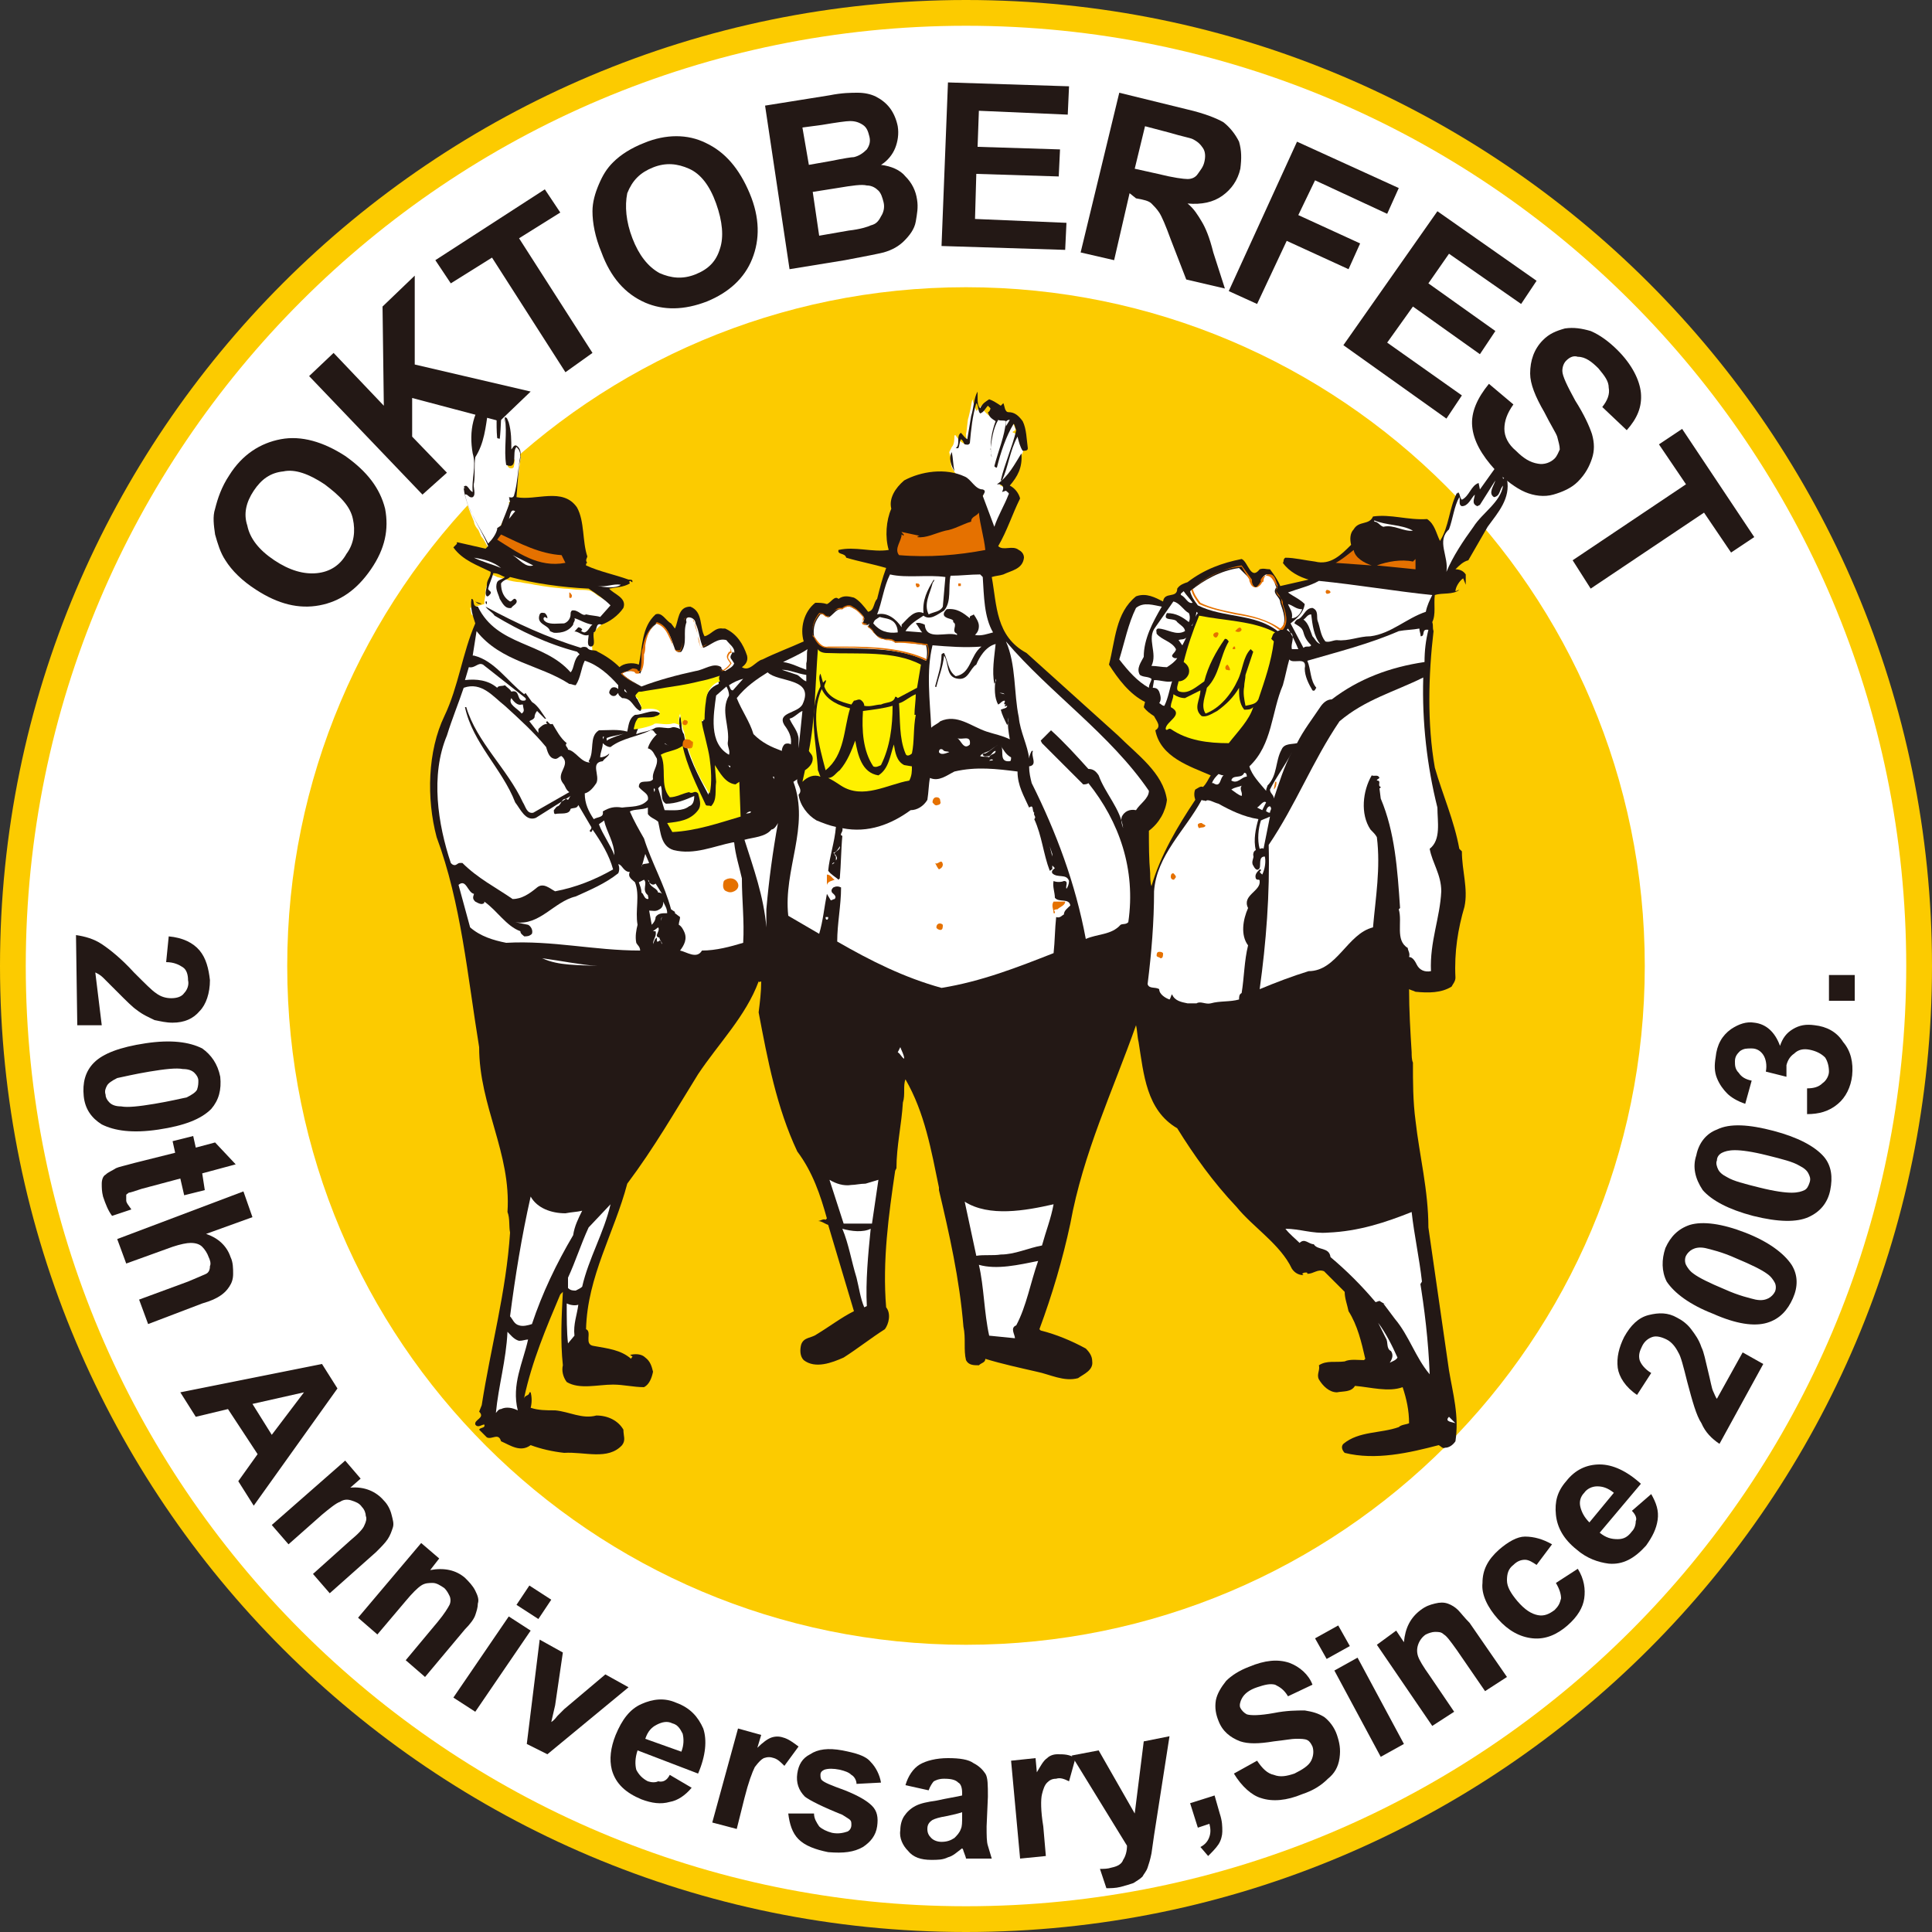 <?xml version="1.0" encoding="utf-8"?>
<!-- Generator: Adobe Illustrator 27.2.0, SVG Export Plug-In . SVG Version: 6.00 Build 0)  -->
<svg version="1.1" id="レイヤー_1" xmlns="http://www.w3.org/2000/svg" xmlns:xlink="http://www.w3.org/1999/xlink" x="0px"
	 y="0px" width="150px" height="150px" viewBox="0 0 150 150" style="enable-background:new 0 0 150 150;" xml:space="preserve">
<rect x="0" y="0" width="150" height="150" fill="#333333" stroke="none"/>
<style type="text/css">
	.st0{fill:#FCCB00;}
	.st1{fill:#FFFFFF;}
	.st2{fill:none;}
	.st3{fill:#231815;}
	.st4{fill:#E57100;}
	.st5{fill:#FFF100;}
</style>
<g>
	<g>
		<g>
			<path class="st0" d="M150,75c0,41.4-33.6,75-75,75c-41.4,0-75-33.6-75-75C0,33.6,33.6,0,75,0C116.4,0,150,33.6,150,75z"/>
		</g>
		<g>
			<path class="st1" d="M148,75c0,40.3-32.7,73-73,73c-40.3,0-73-32.7-73-73C2,34.7,34.7,2,75,2C115.3,2,148,34.7,148,75z"/>
		</g>
		<g>
			<path class="st2" d="M130.8,75c0,30.8-25,55.8-55.8,55.8c-30.8,0-55.8-25-55.8-55.8c0-30.8,25-55.8,55.8-55.8
				C105.8,19.2,130.8,44.2,130.8,75z"/>
		</g>
		<g>
			<path class="st1" d="M40.6,91.8l1.2,1.4L40.6,91.8z"/>
		</g>
		<g>
			<path class="st0" d="M127.7,75c0,29.1-23.6,52.7-52.7,52.7c-29.1,0-52.7-23.6-52.7-52.7c0-29.1,23.6-52.7,52.7-52.7
				C104.1,22.3,127.7,45.9,127.7,75z"/>
		</g>
		<g>
			<path class="st1" d="M75.2,37.5c-0.2-0.2-0.7-0.1-1.3-1.2c-0.1-0.3-0.1-0.5-0.1-0.8c0-0.1-0.1-0.3-0.1-0.4
				c0.1-0.2,0.1-0.2,0.2-0.4c0.2-0.2,0.2-0.6,0.2-0.9c0,0,0,0,0.1,0c0.1,0.2,0.6,0.8,0.8,0.6c0.1,0,0-0.6,0-0.7
				c0.1-0.4,0.1-1.1,0.2-1.3c0.2-0.8,0.2-1,0.3-1.4c0.1,0.4,0.2,0.6,0.3,0.9c0.2-0.1,0.5-0.7,0.7-0.4c0.1,0.2-0.1,0.3-0.1,0.4
				c0.2,0.2,0.5,0.6,1,0.5c0.2,0,0.5-0.1,0.7-0.1c0.3,0.1,0.6,0.6,0.7,0.9c0.2,0.3-0.4,0.3-0.1,0.4c1.4,0.6,0.7,1.5,0.3,2.4
				c-0.1,0.2-0.2,0.3-0.3,0.5c-0.1,0.1-0.2,0.3-0.3,0.5c-0.2,0.2-0.6,0.6-0.8,0.7c0.3,0,0.3,0.2,0.6,0.3c0.6,0.1,0,1.3-0.3,1.8
				c-0.3,0.5-0.5,1-0.6,1.6c-0.2-0.4-0.3-0.7-0.5-1.1c-0.3-0.6-0.3-0.9-0.5-1.2c-0.3-0.5,0.3-0.7-0.1-0.8c-0.3-0.1-0.4-0.1-0.6-0.3
				C75.6,37.9,75.4,37.8,75.2,37.5"/>
		</g>
		<g>
			<path class="st1" d="M37.9,42.5c-0.2-0.3-0.3-0.6-0.5-0.8c-0.1-0.1-0.2-0.5-0.3-0.6c-0.1-0.1-0.3-0.4-0.3-0.6
				c-0.2-0.5-0.3-0.7-0.5-1.3c-0.1-0.2-0.1-0.2-0.2-0.5c0-0.1,0-0.3,0-0.4c0.3,0.2,0.7,0.5,0.7,0.2c-0.1-0.9,0-1.7,0-2.5
				c0-0.3,0.1-0.6,0.3-0.8c0-0.1,0.2-0.3,0.2-0.4c0.1-0.2,0.1-0.3,0.1-0.4c0.2-0.9,0.4-1.7,0.4-2.4c0-0.2,0.1-0.5,0.1-0.6
				c0.1-0.3,0.6-0.6,0.8-0.7c0,0.6-0.1,1.2-0.1,1.7c0,0.4,0,0.9,0,1c0,0.3,0,0.3,0.1,0.7c0,0.1,0.4-0.5,0.5-1c0-0.2,0.1-0.7,0.2-0.2
				c0.1,0.3,0,1,0,0.6c0-0.1,0-0.3,0-0.4c0,0.3,0,0.7,0,1c0,0.3-0.1,0.6-0.1,0.9c0,0.4-0.1,1,0.2,1.3c0.1,0.1,0.4,0.1,0.4-0.1
				c0.1-0.4,0-1,0.2-1.3c0.1-0.1,0.4,0.6,0.3,0.8c-0.1,0.6-0.1,0.9-0.2,1.5c-0.1,0.5,0,1.2-0.3,1.7c-0.1,0.2-0.3,0-0.4,0.1
				c0,0.1,0.1,0.2,0,0.3c-0.2,0.5-0.1,0.5-0.3,0.8c-0.2,0.4-0.3,0.7-0.5,1.1c-0.1,0.3-0.3,0.7-0.4,0.9
				C38.2,42.2,38.2,42.3,37.9,42.5"/>
		</g>
		<g>
			<path class="st1" d="M37.6,46.9c0-0.5,0.1-0.5,0.1-1c0-0.2,0.1-0.5,0.2-0.7c0.1-0.2,0.1-0.3,0.2-0.5c0.2-0.1,0.3,0,0.5,0.1
				c0.4,0.1,0.4,0.1,0.7,0.2c0.3,0.1,0.8,0.2,1.1,0.2c0.4,0.1,0.7,0.1,1.1,0.2c1.2,0.2,1.3,0.2,2.3,0.3c0.4,0,0.8,0.1,1.3,0.1
				c0.2,0,0.6,0,0.8,0.1c0.4,0.2,0.4,0.3,0.6,0.4c0.2,0.1,0.5,0.3,0.8,0.5c0.3,0.2,0.3,0.5,0.1,0.9c-0.1,0.2-0.4,0.4-0.6,0.7
				c-0.1,0.1-0.5,0.4-0.6,0.6c-0.2,0.2-0.3,0.5-0.3,0.8c0,0.3,0.2,0.6,0,0.9c-0.2,0.4-0.4,0.7-0.8,0.5c-0.3-0.1-0.3,1.4-0.9,1.7
				c-0.2,0.1-0.7-1-2.3-1.6c-0.9-0.3-0.7-0.3-1.5-0.6c-0.5-0.2-0.7-0.3-1.2-0.6c-0.3-0.2-0.7-0.4-1.1-0.7c-0.1-0.1-0.2-0.2-0.4-0.3
				c-0.1-0.1-0.9-1.3-1.1-1.4c0,0-0.1-0.5-0.1-0.5"/>
		</g>
		<g>
			<path class="st3" d="M39,31.1c-0.1,1-0.1,2.1-0.2,3c0-0.1-0.1,0-0.2-0.1c-0.1-1.1,0-2.2,0-3.3c-0.3,0.2-0.6,0.4-0.7,0.8
				c0,0.1,0,0.2-0.1,0.3l0.1,0.1c-0.2,1.3-0.3,2.5-1,3.6c-0.1,0.6,0,1.4-0.1,2c-0.1,0.3,0.2,0.9-0.1,1.1c-0.3,0.1-0.4-0.3-0.6-0.2
				c0.3,1.4,1.2,2.6,1.8,3.8c0.3-0.3,0.6-0.7,0.7-1.1L38.6,41l0.3-0.2c0.2-0.6,0.5-1.2,0.7-1.9c-0.1-0.1,0-0.2-0.1-0.3
				c0.1,0,0.3,0.1,0.4-0.1c0.3-1,0.3-2.1,0.5-3.1c0-0.3-0.1-0.5-0.3-0.7c-0.4,0.4,0.2,1.8-0.8,1.4c-0.2-1.2,0.1-2.5-0.1-3.6
				c0,0.2-0.1,0.3-0.1,0.5c0-0.2,0.1-0.4,0.1-0.6c0.2,0,0.2,0.2,0.3,0.4c0.2,0.7,0.2,1.4,0.2,2.1c0.1-0.1,0.2-0.4,0.4-0.3
				c0.5,0.3,0.3,1.1,0.2,1.5l-0.2,2.5c1.5,0.3,3.6-0.8,4.7,0.8c0.6,1.1,0.4,2.6,0.8,3.8c0,0.1-0.2,0.3,0,0.5c-0.1,0-0.1,0.1-0.1,0.2
				c1.1,0.5,2.2,0.7,3.3,1.1c0.1,0,0.3,0,0.3,0.1v0.1c-0.1,0-0.1-0.1-0.2-0.1c-0.1,0.1,0,0.1,0,0.2c-0.5,0.3-1.1,0.3-1.6,0.4
				c0.3,0.4,1.4,0.7,1.1,1.5c-0.4,0.6-1.1,1.1-1.7,1.3c-0.5-0.2-0.3,0.5-0.6,0.6c-0.1,0.4,0.2,1-0.2,1.1c-0.4,0-0.2-0.6-0.2-0.9
				c-0.6,0.2-1-0.7-1.5,0c-0.6,0.1-1.1-0.1-1.5-0.3c-0.1-0.5-1.1-0.5-0.8-1.3c0.1-0.2,0.3-0.1,0.4-0.1c0.1,0.1,0.2,0.2,0.2,0.4
				c-0.1,0-0.2-0.2-0.3,0c0,0.2,0.1,0.2,0.2,0.3c0.4,0.2,0.9,0.1,1.4,0.1c0.3-0.1,0.5-0.4,0.5-0.7c0-0.1,0-0.2,0.1-0.3
				c0.5-0.1,0.8,0.5,1.1,0.3c0.4,0.1,0.8,0.1,1.1,0.2l0.8-0.9c-0.5-0.5-1.1-0.9-1.7-1.3c-2.1-0.1-4.2-0.4-6.1-0.9
				c-0.2,0.2-0.5,0.2-0.7,0.5c0,0.6,0.2,1.1,0.7,1.4c0.2,0,0.3-0.4,0.5-0.1c0.1,0.3-0.3,0.4-0.4,0.6c-0.5,0.1-0.7-0.4-0.9-0.7
				c-0.1-0.4-0.4-0.8-0.2-1.3c0.1-0.2,0.4-0.2,0.6-0.4c-0.3-0.1-0.5-0.3-0.9-0.3c-0.1,0.4-0.3,0.8-0.4,1.2c0,0.2,0.4,0.2,0.1,0.5
				c-0.1,0.1-0.1,0.1-0.2,0.1c-0.2-0.2,0-0.6,0-0.9c0-0.4,0.3-0.6,0.3-1c-1-0.5-2.2-0.9-2.9-1.9l0.3-0.3c0,0-0.1,0,0-0.1l2.2,0.5
				l0.2-0.2c-0.6-1.5-1.7-2.8-1.9-4.5l0.1,0c0,0-0.1-0.1-0.1-0.1c0.3-0.3,0.4,0.3,0.7,0.4c-0.1-1,0.3-2,0-3c-0.3-1.7,0-3.4,1.3-4.6
				c0.4-0.1,0.7-0.4,1.1-0.4L39,31.1z"/>
		</g>
		<g>
			<path class="st3" d="M75.9,30.9c0,0.3,0,0.6,0.2,0.8c0.2-0.4,0.4-0.5,0.7-0.7c0.3,0.1,0.6,0.3,0.9,0.5l0.2-0.2
				C78,31.5,78,32,78.3,32c0.5,0,0.8,0.3,1.1,0.7c0.3,0.6,0.3,1.4,0.4,2.1c0,0.2-0.2,0.2-0.4,0.2c-0.2-0.3-0.3-0.7-0.4-1.1
				c-0.6,1.1-0.7,2.3-1.2,3.4h-0.1c0.3-1.3,0.9-2.6,1.2-3.9c-0.1-0.2-0.1-0.4-0.2-0.5c-0.6,1-1,2.2-1.3,3.4c-0.1,0-0.1,0-0.2-0.1
				c0.3-1.2,0.8-2.3,0.9-3.5c-0.2-0.1-0.4,0-0.6-0.1c-0.4,0.7-0.5,1.5-0.6,2.3c0.1,0.1,0,0.4,0.1,0.6c-0.2-1,0-2,0.3-2.8
				c-0.3-0.2-0.5-0.3-0.6-0.7c0.1,0,0.2-0.2,0.2-0.3l-0.2-0.2c-0.2,0.2-0.3,0.5-0.6,0.6c-0.2-0.2-0.1-0.6-0.3-0.8
				c-0.3,1-0.4,2-0.5,3.1c-0.1,0.2-0.3,0.1-0.4,0.1c-0.1-0.1-0.1-0.3-0.3-0.4c-0.1,0.2-0.1,0.5-0.2,0.7c-0.1,0-0.2,0-0.2,0
				c0.4-0.3,0-0.9,0.4-1.2c0.2,0.2,0.3,0.4,0.5,0.5c0.1-0.6,0.2-1.2,0.3-1.8c0.2-0.6,0.2-1.4,0.5-1.9L75.9,30.9z"/>
		</g>
		<g>
			<path class="st1" d="M78.1,33.1c0-0.2-0.1-0.4,0.2-0.5h0.1L78.1,33.1z"/>
		</g>
		<g>
			<path class="st3" d="M74.1,36.6c-0.2-0.4-0.5-1-0.2-1.5C74,35.6,74,36.1,74.1,36.6z"/>
		</g>
		<g>
			<path class="st3" d="M78.4,37.7c0.4,0.2,0.7,0.6,0.8,1c-0.6,1.2-1,2.5-1.7,3.7c0.4,0.4,1.1-0.1,1.6,0.3c0.2,0.1,0.4,0.3,0.4,0.6
				c-0.1,0.9-1,1-1.6,1.3c-0.3,0.1-0.6,0.1-0.9,0.2c0.4,2.2,0.3,4.6,2.7,5.9l7.1,6.4c1.5,1.5,3.5,2.9,3.8,5
				c-0.1,0.9-0.6,1.8-1.4,2.4c0,1.1,0,2.2,0.1,3.3c0,0.3,0,0.7,0.1,1c0.7-2.4,2-4.6,3.4-6.7c-0.1-0.3-0.1-0.6,0-0.8
				c0.2-0.1,0.4-0.3,0.6-0.2c0.3-0.3,0.4-0.6,0.6-0.9c-1.6-0.7-3.9-1.4-4.3-3.5c0.5-0.3,0.1-0.7-0.1-1.1c-0.3-0.2-0.6-0.4-0.8-0.7
				l0.1-0.4c-1.2-0.6-2.1-1.8-2.8-2.9c0.5-1.9,0.5-4,2.1-5.3c0.8-0.3,1.5,0.1,2.1,0.4c0.1-0.8,1.1-0.2,1.1-1
				c0.2-0.3,0.5-0.4,0.8-0.5c1.3-1,2.7-1.5,4.2-1.8c0.5,0.2,0.7,1.7,1.4,0.8c0.3-0.1,0.5,0,0.8,0c0.3,0.4,0.6,0.8,0.8,1.3l2.2-0.5
				c-0.7-0.2-1.5-0.6-2-1.3c0.1-0.1,0-0.3,0.2-0.4c0.7,0,1.5,0.2,2.3,0.3c1.2,0.3,2-0.5,2.8-1.3c-0.1-0.4-0.1-0.9,0.2-1.2
				c0.4-0.7,1.2-0.3,1.5-1c1.4-0.2,2.7,0.3,4.2,0.2c0.6,0.4,0.7,1.1,1,1.7c0.7-1.1,0.7-2.5,1.3-3.7c0.1,0,0.1,0,0.1-0.1
				c0.2,0.2,0.1,0.4,0.3,0.6c0.6-0.3,0.7-1.1,1.3-1.3l0.1,0.5l1.5-2.1c0.2,0,0.5,0,0.5,0.2c-0.1,0.4-0.3,0.7-0.2,1.1
				c0.1-0.2,0.2,0,0.3,0c0.3,1.5-0.7,2.6-1.5,3.7l-1.5,2.6c-0.4,0.1-0.7,0.4-1,0.7c0.3,0,0.6,0.1,0.8,0.4v0.8l-0.2-0.5
				c-0.3,0.2-0.6,0.7-0.6,1c0.1,0,0.2-0.1,0.3-0.1c-0.5,0.4-1.3,0.2-1.9,0.4c-0.1,0.7,0.1,1.5-0.2,2.1c0.1,0.3,0,0.4,0.1,0.7
				c-0.4,3.4-0.5,7.2,0.1,10.6c0.6,2.1,1.5,4.1,1.9,6.3l0.2,0.2c0,1.5,0.5,2.9,0.2,4.3c-0.5,1.7-0.8,3.5-0.7,5.5
				c0,0.3-0.2,0.5-0.3,0.7c-0.8,0.5-1.8,0.5-2.8,0.4c-0.2-0.1-0.3-0.1-0.5-0.2c0,1.6,0.1,3.3,0.2,4.9c0,0.2,0,0.6,0.1,0.8
				c0,1.5,0,3,0.2,4.5c0.3,2.7,1,5.4,1,8.3l1.6,11.1c0.3,1.8,0.8,3.5,0.5,5.5c-0.2,0.3-0.5,0.5-0.8,0.5c-0.2,0.1-0.3-0.1-0.5-0.2
				c-2.3,0.6-4.9,1.2-7.3,0.6c-0.2-0.2-0.3-0.5-0.1-0.7c1.2-1,2.9-0.8,4.3-1.3c0.2-0.2,0.6-0.2,0.8-0.3c0-1-0.2-1.9-0.5-2.8
				c-1.1,0.4-2.5,0-3.7-0.1c-0.3,0.5-0.9,0.4-1.4,0.5c-0.6,0-1.1-0.5-1.4-1c-0.2-0.4,0.1-0.7,0-1.1c0.6-0.4,1.3-0.2,2-0.3
				c0.4-0.2,1.1-0.1,1.5-0.1l0.1-0.1c-0.3-1.3-0.6-2.6-1.3-3.7c-0.1-0.5-0.3-1-0.3-1.5l-1.6-1.6c-0.5-0.2-0.8,0.2-1.3,0.2
				c0-0.1,0-0.1-0.1-0.1c-0.1,0-0.2,0-0.3,0.1l0.1,0.1c-0.4,0-0.7-0.2-0.9-0.5c-0.9-1.9-3-3.2-4.3-4.8c-1.8-1.9-3.3-4-4.6-6.1
				c-2.4-1.4-2.6-4.2-3-6.7c-0.1-0.4-0.1-0.9-0.2-1.3c-1.8,5.1-4.1,9.9-5.1,15.4c-0.6,2.8-1.4,5.5-2.4,8.2l0.1,0.1
				c1.2,0.3,2.4,0.8,3.5,1.4c0.3,0.3,0.5,0.6,0.5,1c0.1,0.7-0.7,1-1.1,1.3c-1.1,0.3-2.2-0.3-3.2-0.5c-1.3-0.3-2.7-0.6-4-1
				c0,0.3-0.3,0.3-0.5,0.5c-0.4,0-0.8,0-1-0.4c-0.2-0.8,0-1.7-0.2-2.6c-0.3-3.7-1.1-7.2-1.9-10.6h0l0-0.2c-0.6-2.9-1.1-5.8-2.6-8.4
				c-0.2,0.5,0,1.2-0.2,1.8c-0.1,1.7-0.5,3.4-0.5,5.1l-0.1,0.2c-0.5,3.4-1,7-0.7,10.6c0.4,0.5,0.2,1.3-0.1,1.7
				c-1.1,0.7-2.1,1.5-3.2,2.2c-0.9,0.4-2.2,0.9-3.1,0.2c-0.3-0.3-0.3-0.8-0.2-1.2c0.2-0.6,0.8-0.5,1.2-0.8c1-0.6,1.9-1.3,2.9-1.8
				l-2-6.7c-0.3-0.1-0.5-0.3-0.8-0.3c0.2,0,0.4-0.2,0.6-0.1l0.1-0.1c-0.5-1.8-1.1-3.6-2.3-5.2c-1.6-3.4-2.3-7.1-3-10.8
				c0.1-0.8,0.2-1.6,0.2-2.4c-0.1,0-0.1,0.1-0.2,0c-1,2.7-3.1,4.8-4.7,7.2c-1.8,2.9-3.4,5.7-5.5,8.5c-1,3.8-3.1,7.2-3.2,11.3
				c0.5,0.2-0.2,1.2,0.6,1.3c1.1,0.2,2.1,0.3,2.9,1c0-0.1,0.1-0.1,0.1-0.2c-0.1,0-0.1-0.1-0.2-0.1c0.4-0.1,0.9-0.1,1.2,0.2
				c0.4,0.3,0.5,0.7,0.6,1.1c-0.1,0.5-0.3,1-0.7,1.2c-0.8,0-1.6-0.2-2.4-0.2c-1.2,0-2.6,0.4-3.6-0.2c-0.3-0.4-0.4-0.9-0.3-1.3
				c-0.2-1.9-0.1-3.8,0-5.7l-0.2,0.2c-1.1,2.6-2.2,5.2-2.8,8l0,0.1c0-0.3,0.4-0.2,0.4-0.5h0.1c0.1,0.4,0.1,0.8,0,1.2
				c0.6,0.2,1.2,0.2,1.9,0.2c1.1,0.1,2.1,0.7,3.2,0.4c0.9,0,1.7,0.4,2.1,1.1c0,0.5,0.2,0.8-0.1,1.2c-1.1,1.2-2.9,0.5-4.5,0.6
				c-0.9-0.1-1.8-0.3-2.6-0.6c-0.8,0.6-1.6,0-2.3-0.3c-0.2-0.7-0.7-0.1-1.1-0.3l-0.6-0.6c0.1-0.2,0.5-0.1,0.4-0.4
				c-0.2,0-0.5,0.3-0.7,0c-0.1-0.4,0.8-0.5,0.3-1l0.2-0.5c0.7-4.5,1.9-8.8,2.2-13.4c-0.1-0.5,0-1.1-0.2-1.6
				c0.3-4.6-2.2-8.2-2.2-12.8c-0.9-5.5-1.4-11.2-3.3-16.3c-0.8-3-0.7-6.7,0.6-9.4c1.1-2.3,1.4-4.9,2.4-7.2c-0.2-0.6-0.4-1.2-0.3-1.9
				c0.3,0,0,0.6,0.5,0.6c1.5,3.1,5.1,2.7,7.2,5.1c0.3-0.3,0.2-1,0.7-1.4l-0.2-0.2c-2.3-0.6-4.4-1.6-6.4-2.8
				c-0.2-0.3-0.5-0.4-0.7-0.7c2.4,1.3,4.8,2.4,7.4,3.2c0.1-0.1,0.4-0.1,0.5,0c0.2,0.3,0.6,0.1,0.8,0.3c0.6,0.3,1.2,0.7,1.7,1.2
				c0.3-0.3,1-0.4,1.5-0.2c0.3-1.4,0.2-2.9,1.3-3.9c0.5-0.2,0.8,0.5,1.2,0.7l0.3,0.4c0.3-0.6,0.2-1.7,1.2-1.7c1,0.4,0.7,1.6,1.1,2.3
				c0.5-0.1,0.8-0.7,1.4-0.6h0.2c0.9,0.4,1.4,1.2,1.7,2.1c0.1,0.4-0.1,0.7-0.4,0.9c0.6,0.4,1.1-0.5,1.6-0.6c1-0.5,2.1-0.9,3.2-1.4
				c-0.3-1,0-2.3,0.9-3c0.3,0,0.6,0,0.9,0.1c0.3-0.1,0.6-0.7,0.9-0.4c0.4-0.3,0.8-0.2,1.2-0.1c0.4,0.2,0.8,0.7,1.1,1.1
				c0.5-0.1,0.4-0.7,0.7-1c0.2-0.8,0.4-1.6,0.7-2.4c-1-0.3-2.1-0.5-3.1-0.8c-0.1-0.4-0.7-0.2-0.6-0.6c1.3-0.3,2.6,0.2,3.9,0
				c-0.3-1-0.2-2.3,0.2-3.2c-0.2-0.8,0.3-1.6,1-2.2c1.3-0.7,3.2-1,4.7-0.3c0.5,0.2,0.8,1,1.4,1c0.3,0.1,0.1,0.3,0,0.5l0.9,2.4
				c0.3-0.9,0.8-1.7,1.1-2.5c0.1-0.1-0.1-0.2-0.2-0.3l-0.3,0.1c0.1-0.2,0.2-0.5-0.2-0.6c-0.1,0-0.2,0-0.2,0c0.9-0.6,1.4-1.6,1.9-2.4
				C79.4,36.3,79,37,78.4,37.7z"/>
		</g>
		<g>
			<path class="st1" d="M116,38.6c0.5-0.1,0.4-0.6,0.7-0.9c-0.2,1.3-1.6,2.1-2.3,3.2c-0.8,1.1-1.6,2.3-2.1,3.5
				c0.2-1.2-0.8-2.4,0.2-3.3c0.3-0.8,0.4-1.8,0.8-2.5c0.1,0.2-0.1,0.6,0.2,0.7c0.5,0,0.7-0.6,1-0.9c0,0.3-0.3,0.7,0.2,0.9l0.2-0.1
				l1.2-1.9C116,37.7,115.5,38.3,116,38.6z"/>
		</g>
		<g>
			<path class="st1" d="M40,39.7c-0.2,0.2-0.3,0.4-0.5,0.6C39.6,40.2,39.6,39.4,40,39.7z"/>
		</g>
		<g>
			<path class="st4" d="M76.5,42.7c-2.1,0.4-4.4,0.6-6.7,0.4c-0.4-0.5,0.2-1.1,0.2-1.6c0,0,0.1,0,0.1,0.1c0.2-0.1-0.1-0.2-0.1-0.3
				l1.4,0.3c-0.1,0-0.2,0.1-0.2,0.1c0.7,0.1,1.4-0.3,2.2-0.5c0.7-0.1,1.3-0.5,2-0.7c0-0.4,0.4-0.4,0.6-0.7
				C76.1,40.8,76.4,41.7,76.5,42.7z"/>
		</g>
		<g>
			<path class="st1" d="M109.7,41.2c-0.7,0.1-1.5-0.5-2.3-0.3c-0.3-0.1-0.4-0.4-0.7-0.4v-0.1C107.6,40.8,108.8,40.7,109.7,41.2z"/>
		</g>
		<g>
			<path class="st4" d="M43.6,43.1l0.3,0.6c-2.1,0.4-3.7-0.8-5.3-1.8l0.3-0.4C40.4,42.2,41.9,43,43.6,43.1z"/>
		</g>
		<g>
			<path class="st4" d="M106.5,43.9l-2.8-0.2c0.4-0.2,0.9-0.6,1.4-1C105.2,43.3,105.9,43.7,106.5,43.9z"/>
		</g>
		<g>
			<path class="st1" d="M41.4,43.9c-0.6,0.2-1.1-0.5-1.6-0.8L41.4,43.9z"/>
		</g>
		<g>
			<path class="st1" d="M38.9,44.1c-0.7-0.3-1.5-0.5-2.1-0.8C37.5,43.4,38.3,43.6,38.9,44.1z"/>
		</g>
		<g>
			<path class="st4" d="M106.9,43.9c0.8-0.3,1.9-0.5,2.8-0.3l0.2-0.2l0,0.8L106.9,43.9z"/>
		</g>
		<g>
			<path class="st1" d="M97.1,45c0.1,0.2,0.1,0.6,0.4,0.6c0.2,0,0.3-0.3,0.5-0.5c-0.1-0.2,0.1-0.4,0.3-0.5c0.6,0,0.6,0.6,0.8,1
				c-0.4,0.5,0.3,0.7,0.3,1.2c0.2,0.6,0.6,1.5,0,2.1l-0.2,0.1c-1.8-1.4-4.2-1-6.2-2c-0.3-0.4-0.5-0.7-0.6-1.1
				c1.1-0.9,2.4-1.6,3.8-1.8L97.1,45z"/>
			<path class="st4" d="M99.3,48.9L99.3,48.9c-1-0.8-2.2-1-3.4-1.2c-0.9-0.2-1.9-0.4-2.8-0.8c-0.3-0.4-0.5-0.7-0.6-1.1
				c1.2-1.1,2.5-1.7,3.9-1.8l0.6,1c0,0,0,0.1,0,0.1c0.1,0.2,0.1,0.4,0.4,0.5c0.2,0,0.3-0.2,0.4-0.3c0,0,0-0.1,0.1-0.1
				c-0.1-0.2,0.1-0.4,0.3-0.5c0,0,0,0,0.1,0c0.4,0,0.5,0.3,0.7,0.6c0.1,0.1,0.1,0.2,0.2,0.3l0,0l0,0c-0.2,0.3-0.1,0.5,0.1,0.7
				c0.1,0.1,0.3,0.3,0.3,0.5l0,0.1c0.2,0.6,0.5,1.4,0,2L99.3,48.9L99.3,48.9z M96.4,43.9c-1.3,0.2-2.6,0.8-3.8,1.8
				c0.1,0.4,0.3,0.7,0.6,1.1c0.8,0.4,1.8,0.6,2.8,0.8c1.2,0.2,2.4,0.5,3.4,1.2l0.1-0.1c0.5-0.5,0.2-1.4,0-1.9l0-0.1
				c0-0.2-0.1-0.3-0.2-0.5c-0.2-0.2-0.3-0.4-0.1-0.7c0-0.1-0.1-0.2-0.1-0.3c-0.1-0.3-0.2-0.7-0.7-0.6c-0.2,0.1-0.3,0.3-0.3,0.5
				c0,0,0,0.1-0.1,0.1c-0.1,0.2-0.2,0.3-0.4,0.4c-0.3,0-0.4-0.3-0.4-0.5c0,0,0-0.1,0-0.1L96.4,43.9L96.4,43.9z"/>
		</g>
		<g>
			<path class="st1" d="M73.4,44.8l-0.2,2.3c-0.2,0.4-0.7,0.4-1.1,0.6c-0.4-0.8,0.1-1.6,0.3-2.4c0-0.1,0.2-0.2,0.1-0.3
				c-0.5,0.8-0.9,1.6-0.8,2.6C71,47.3,70.5,48,70,48.5v0.2c-0.4-0.6-1.1-1.2-1.9-1c0.4-1,0.5-2.1,1-3.1C70.4,44.9,72,44.6,73.4,44.8
				z"/>
		</g>
		<g>
			<path class="st1" d="M76.3,44.8c0.1,1.5,0.1,3.1,0.8,4.3c-0.4,0.1-0.9,0.3-1.4,0.2c0.2-0.2,0.3-0.4,0.3-0.7
				c0-0.3-0.2-0.6-0.4-0.9c-0.1,0.1-0.3,0.1-0.3,0.2v0.1c-0.5-0.4-1-0.8-1.8-0.7c-0.1,0.1-0.3,0.3-0.2,0.5c0.2,0.3,0.8,0.2,0.7,0.5
				c0.4,0.2-0.2,0.7,0.3,0.9v0.1c-0.8-0.3-2.4,0.5-2.5-0.8c-0.2-0.1-0.5-0.2-0.7-0.1c0.2,0.2,0.3,0.5,0.5,0.7l-1.3-0.1
				c0.4-0.6,0.8-0.8,1.4-1.2c0.5,0.4,1.1-0.1,1.6-0.4c0.6-0.7,0.3-1.8,0.5-2.7c0.8,0,1.5-0.1,2.3-0.1L76.3,44.8z"/>
		</g>
		<g>
			<path class="st1" d="M111.2,46.2c-0.2,0.4-0.4,0.8-0.5,1.3c-1.5,0.5-2.7,1.7-4.3,1.9c-0.9,0-1.7,0.4-2.6,0.3
				c-0.3,0-0.6,0.2-0.9,0.1c-0.4-0.5-0.4-1.1-0.6-1.6c-0.1-0.3,0.1-0.8-0.4-1c-0.6,0-0.7,0.8-1.2,0.9c-0.1,0.1-0.2,0.2-0.2,0.3
				c0.3,0.2,0.6,0.3,0.7,0.7c0.1,0.4,0.3,0.7,0.6,1c-0.1,0.2-0.4,0-0.6,0.2l-1-1.9c0.5-0.4,1-0.8,1.1-1.5c-0.4-0.4-0.9-0.6-1.3-0.9
				c0.8-0.3,1.7-0.5,2.4-0.9C105.4,45.4,108.3,45.9,111.2,46.2z"/>
		</g>
		<g>
			<path class="st4" d="M71.4,45.5c-0.1,0.1-0.1,0.1-0.2,0.1c-0.1-0.1-0.1-0.2-0.1-0.3C71.3,45.3,71.4,45.3,71.4,45.5z"/>
		</g>
		<g>
			<rect x="74.4" y="45.3" class="st4" width="0.2" height="0.2"/>
		</g>
		<g>
			<path class="st1" d="M48.2,45.4c-0.4,0.3-1.2,0.2-1.8,0.1C47.1,45.6,47.6,45.3,48.2,45.4z"/>
		</g>
		<g>
			<path class="st4" d="M103.3,46c-0.1,0.1-0.2,0.1-0.3,0.1c-0.1-0.1-0.1-0.2,0-0.3C103.2,45.8,103.3,45.9,103.3,46z"/>
		</g>
		<g>
			<path class="st1" d="M92.6,46.8c-0.4,0.1-0.5-0.4-0.9-0.6c-0.1-0.1,0.1-0.2,0.2-0.3C92.1,46.2,92.4,46.5,92.6,46.8z"/>
		</g>
		<g>
			<path class="st4" d="M44.4,46.2c0,0.1,0,0.3-0.2,0.2l0-0.4C44.3,46,44.3,46.1,44.4,46.2z"/>
		</g>
		<g>
			<path class="st3" d="M37.8,46.7c0,0.1,0,0.1,0,0.2c-0.1,0-0.1-0.1-0.1-0.2H37.8z"/>
		</g>
		<g>
			<path class="st3" d="M37.4,46.9c-0.2,0-0.3,0-0.5-0.2C37.1,46.8,37.3,46.8,37.4,46.9z"/>
		</g>
		<g>
			<path class="st1" d="M92.3,47.6c0.1,0.2,0.1,0.5,0,0.7c-0.5-0.4-1-0.7-1.7-0.7c-0.4,0.7,0.6,0.3,0.8,0.7c0.2,0.2,0.6,0.4,0.6,0.7
				c-0.7,0.4-1.4-0.2-2.1-0.2c-0.2,0.1-0.1,0.2-0.1,0.4c0.4,0.5,1.2,0.6,1.5,1.2c0,0.3-0.6,0.5-0.1,0.7h0.2
				c-0.2,0.3-0.5,0.5-0.8,0.7c-0.4,0-0.8-0.1-1.2-0.1c0.5-1-0.4-2.1,0.3-3l1.4-2C91.6,46.8,91.9,47.4,92.3,47.6z"/>
		</g>
		<g>
			<path class="st1" d="M101.1,47.3c-0.1,0.3-0.4,0.7-0.8,0.7c0.1-0.5-0.2-0.8-0.3-1.1C100.4,47,100.6,47.3,101.1,47.3z"/>
		</g>
		<g>
			<path class="st1" d="M90.2,47.1c-0.7,1.2-1.4,2.5-1.4,3.9c-0.2,0.4-0.6,0.9-0.3,1.4c0.3,0.2,0.6,0.1,0.9,0.3
				c0,0.2-0.2,0.4-0.2,0.7c-0.9-0.5-1.6-1.3-2.3-2.2c0.4-1.3,0.7-2.8,1.3-4C88.8,46.7,89.6,47,90.2,47.1z"/>
		</g>
		<g>
			<path class="st1" d="M67.1,48c0,0.2-0.2,0.4,0,0.5c0.1,0,0.3,0.1,0.4-0.1c0,0.1-0.1,0.2-0.1,0.3c0.4,0.2,0.6,0.8,1.1,0.9
				c0.3,0.1,0.7,0,1,0.3c0.8-0.1,1.6,0.1,2.4,0.2c0.1,0.4,0.1,0.8,0,1.2c-2.2-1.1-5-0.9-7.6-1c-0.6,0-0.9-0.6-1.1-0.9
				c-0.1-0.7,0.1-1.2,0.5-1.7c0.3-0.1,0.4,0.3,0.7,0.2c0.3-0.2,0.6-0.7,1-0.6c0.2-0.2,0.5-0.3,0.8-0.1C66.6,47.4,66.9,47.6,67.1,48z
				"/>
			<path class="st4" d="M71.9,51.3L71.9,51.3c-1.9-0.9-4.2-1-6.4-1c-0.4,0-0.8,0-1.3,0c0,0,0,0,0,0c-0.5,0-0.8-0.4-1-0.8
				c0,0-0.1-0.1-0.1-0.1c-0.1-0.6,0.1-1.2,0.5-1.7c0.2-0.1,0.3,0,0.4,0.1c0.1,0.1,0.2,0.1,0.3,0.1c0.1-0.1,0.2-0.2,0.3-0.3
				c0.2-0.2,0.3-0.3,0.6-0.3c0.1,0,0.1,0,0.2,0c0.2-0.2,0.6-0.3,0.8-0.1c0.4,0.2,0.6,0.5,0.9,0.8l0,0c0,0.1,0,0.1-0.1,0.2
				c-0.1,0.1-0.1,0.2,0,0.3c0,0,0,0,0,0c0,0,0.1,0,0.1,0c0.1,0,0.2,0,0.3-0.1l0,0c0,0,0,0,0,0.1c0,0.1-0.1,0.1,0,0.2
				c0.2,0.1,0.3,0.2,0.4,0.4c0.2,0.2,0.4,0.4,0.6,0.5c0.1,0,0.2,0,0.4,0.1c0.2,0,0.5,0,0.7,0.2c0.1,0,0.2,0,0.4,0
				c0.4,0,0.9,0.1,1.3,0.1c0.3,0,0.5,0.1,0.8,0.1h0l0,0C72.1,50.6,72.1,50.9,71.9,51.3L71.9,51.3L71.9,51.3z M64.3,50.2
				c0.4,0,0.8,0,1.3,0c2.2,0,4.5,0.1,6.4,1c0.1-0.3,0.2-0.7,0-1.2c-0.3,0-0.5-0.1-0.8-0.1c-0.4-0.1-0.8-0.1-1.3-0.1
				c-0.1,0-0.3,0-0.4,0c-0.2-0.2-0.4-0.2-0.7-0.2c-0.1,0-0.2,0-0.4-0.1c-0.3-0.1-0.5-0.3-0.6-0.5c-0.1-0.2-0.3-0.3-0.4-0.4
				c0-0.1,0-0.1,0-0.2c-0.1,0.1-0.2,0-0.2,0c0,0-0.1,0-0.1,0c-0.2-0.1-0.1-0.2-0.1-0.4c0-0.1,0-0.1,0.1-0.1l0,0
				c-0.3-0.3-0.5-0.6-0.9-0.8c-0.2-0.2-0.6-0.1-0.8,0.1c-0.1,0-0.1,0-0.2,0c-0.2,0-0.4,0.2-0.5,0.3c-0.1,0.1-0.2,0.2-0.3,0.3
				c-0.2,0.1-0.3,0-0.4-0.1c-0.1-0.1-0.2-0.1-0.4-0.1c-0.4,0.5-0.6,1.1-0.5,1.7c0,0,0.1,0.1,0.1,0.1C63.5,49.8,63.8,50.3,64.3,50.2
				L64.3,50.2z"/>
		</g>
		<g>
			<path class="st1" d="M93,47.6c-0.1,0.1-0.2,0.3-0.2,0.4l0.1-0.5C93,47.6,93,47.6,93,47.6z"/>
		</g>
		<g>
			<path class="st5" d="M99,49.1c-0.2,0.1-0.2,0.3-0.3,0.5l0.2,0.2c-0.2,1.6-0.7,3-1.2,4.5c-0.2,0.4-0.6,0.4-1,0.5
				c-0.1-0.5-0.2-1-0.1-1.5c0-0.3,0.1-0.6,0.1-0.9l0.6-1.8l-0.2-0.2c-0.6,0.6-0.6,1.6-1,2.4c-0.5,1.1-1.4,2.2-2.5,2.6
				c-0.4-0.6,0-1.4,0.1-2c1-1,1-2.4,1.7-3.6c-0.1-0.1-0.1-0.2-0.3-0.2c-0.7,1-1.3,2.1-1.6,3.3c-0.6,0.4-1.2,1-1.9,0.8
				c-0.4-0.1-0.1-0.6-0.1-0.8c0.4,0,0.7-0.3,0.8-0.6c0.1-0.4-0.1-0.7-0.4-0.9c0.3-1.2,0.7-2.4,1.2-3.6C95.1,48.2,97.3,48.2,99,49.1z
				"/>
		</g>
		<g>
			<path class="st1" d="M101.8,47.7c0.1,0.8,0.2,1.7,0.7,2.3c-0.3-0.1-0.4-0.4-0.6-0.6c-0.2-0.5-0.3-1-0.7-1.3
				C101.4,48,101.5,47.7,101.8,47.7z"/>
		</g>
		<g>
			<path class="st1" d="M54,48.4c0.3,0.6,0.3,1.3,0.6,1.9c0.6-0.2,1.1-0.8,1.8-0.6c0.2,0.3,0.7,0.6,0.6,1c0,0-0.1-0.1-0.1-0.1
				c-0.1,0.2-0.3,0.4-0.1,0.6l0.2,0.3c-0.1,0.3-0.4,0.4-0.7,0.6C56.1,52,56,52,56,51.8c-0.6-0.4-1.3,0.2-2,0.3
				c-1.4,0.3-2.9,0.7-4.2,1.2c-0.5-0.3-1-0.5-1.5-1c0.3-0.2,0.8-0.3,1.1-0.1c0.1,0.1,0.2,0,0.3,0.1c0.3-0.6,0.2-1.3,0.3-2
				c0.1-0.7,0.3-1.4,1-1.9c0.9,0.2,1.1,1.2,1.4,2c0.1,0.2,0.3,0.3,0.5,0.2c0.5-0.7,0.1-1.5,0.4-2.3C53.1,47.7,54,47.9,54,48.4z"/>
			<path class="st4" d="M49.7,53.3L49.7,53.3c-0.5-0.3-1.1-0.6-1.5-1l0,0l0,0c0.3-0.2,0.8-0.3,1.1-0.1c0,0.1,0.1,0.1,0.2,0.1
				c0,0,0.1,0,0.1,0c0.2-0.4,0.2-0.8,0.2-1.3c0-0.2,0-0.5,0.1-0.7c0.1-0.6,0.3-1.3,1-1.9c0.8,0.2,1,1,1.3,1.6c0,0.1,0.1,0.2,0.1,0.3
				c0.1,0.2,0.2,0.2,0.4,0.2l0,0c0,0,0.1,0,0.1,0c0.2-0.4,0.2-0.8,0.2-1.2c0-0.3,0-0.7,0.1-1c0-0.1,0-0.3,0.1-0.3
				c0.1-0.1,0.4-0.1,0.6,0.1c0.1,0.1,0.1,0.2,0.1,0.3c0.2,0.3,0.2,0.7,0.3,1c0.1,0.3,0.1,0.6,0.2,0.9c0.2-0.1,0.4-0.2,0.5-0.3
				c0.3-0.2,0.6-0.4,1-0.4c0.1,0,0.1,0,0.2,0c0.1,0.1,0.1,0.1,0.2,0.2c0.2,0.2,0.5,0.5,0.5,0.9l0,0l0,0c0,0,0,0-0.1,0
				c-0.2,0.2-0.2,0.4-0.1,0.5l0.2,0.3c-0.2,0.3-0.4,0.5-0.7,0.6c-0.1,0-0.1,0-0.1-0.1c-0.1,0-0.1,0-0.2-0.2
				c-0.1-0.1-0.3-0.1-0.4-0.1c-0.3,0-0.5,0.1-0.8,0.2c-0.2,0.1-0.5,0.2-0.7,0.2C52.5,52.5,51.1,52.9,49.7,53.3L49.7,53.3L49.7,53.3z
				 M48.3,52.3c0.4,0.4,0.9,0.7,1.4,1c1.4-0.4,2.8-0.8,4.2-1.2c0.2,0,0.5-0.1,0.7-0.2c0.3-0.1,0.5-0.2,0.8-0.2c0.2,0,0.3,0,0.4,0.1
				c0,0.1,0.1,0.1,0.1,0.2c0,0,0.1,0,0.1,0.1c0.2-0.1,0.5-0.3,0.7-0.6l-0.2-0.3c-0.1-0.2-0.1-0.3,0.1-0.6l0,0l0,0c0,0,0.1,0,0.1,0
				c0.1-0.3-0.2-0.6-0.4-0.8c-0.1-0.1-0.1-0.1-0.2-0.2c-0.1,0-0.1,0-0.2,0c-0.4,0-0.7,0.2-1,0.4c-0.2,0.1-0.4,0.2-0.5,0.3l0,0l0,0
				c-0.1-0.3-0.2-0.6-0.2-0.9c-0.1-0.4-0.2-0.7-0.3-1c0-0.1-0.1-0.2-0.1-0.3c-0.2-0.2-0.4-0.2-0.6-0.1c-0.1,0.1-0.1,0.2-0.1,0.3
				c-0.1,0.3-0.1,0.7-0.1,1c0,0.4,0,0.9-0.2,1.3c0,0-0.1,0-0.1,0l0,0c-0.2,0-0.3-0.1-0.4-0.3c0-0.1-0.1-0.2-0.1-0.4
				c-0.2-0.7-0.5-1.4-1.2-1.6c-0.6,0.5-0.8,1.2-0.9,1.8c0,0.2,0,0.5-0.1,0.7c0,0.5,0,0.9-0.2,1.3l0,0h0c0,0-0.1,0-0.1,0
				c-0.1,0-0.2,0-0.2-0.1c-0.1-0.1-0.3-0.1-0.4-0.1C48.7,52.1,48.5,52.2,48.3,52.3L48.3,52.3z"/>
		</g>
		<g>
			<path class="st1" d="M46,48.5c-0.2,0.1-0.3,0.5-0.6,0.6c-0.2,0-0.2-0.1-0.3-0.1l0.1-0.1c0-0.1-0.2-0.2-0.3-0.2
				c-0.3,0.3-0.5,0.7-0.9,0.7c-0.5,0.1-0.9,0-1.3-0.3c0.7,0.1,1.4,0,1.8-0.6c0-0.2,0.2-0.3,0.1-0.5C45,48.1,45.4,48.4,46,48.5z"/>
		</g>
		<g>
			<path class="st1" d="M69.4,48.3c0.2,0.2,0.3,0.5,0.3,0.8c-0.8,0.1-1.4-0.1-1.9-0.7c0.1-0.3,0.2-0.3,0.5-0.5
				C68.6,48,69.1,48,69.4,48.3z"/>
		</g>
		<g>
			<path class="st1" d="M92.5,48.6L92.5,48.6l0.2-0.3C92.6,48.4,92.6,48.6,92.5,48.6z"/>
		</g>
		<g>
			<path class="st4" d="M96.4,48.9c-0.1,0.2-0.3,0.2-0.5,0.1L95.9,49C96,48.9,96.3,48.5,96.4,48.9z"/>
		</g>
		<g>
			<path class="st1" d="M100.8,50.4c-0.2,0-0.4,0-0.5,0c-0.1-0.4,0.2-0.8,0-1.2l-0.4-0.3l0.1-0.1C100.3,49.3,100.6,49.9,100.8,50.4z
				"/>
		</g>
		<g>
			<path class="st1" d="M110.2,48.8c0,0.2,0.1,0.4,0.1,0.6c0.4,0,0-0.6,0.6-0.5c-0.2,0.8-0.3,1.6-0.3,2.5c-2.7,0.4-5.1,1.3-7.2,2.9
				c-0.4,0-0.7,0.3-0.9,0.6c-0.6,0.9-1.3,1.8-1.8,2.8c-0.4,0.1-1,0-1.2,0.5c-0.5,0.9-0.3,2-1.1,2.8c0,0.1-0.1,0.2-0.1,0.4
				c-0.5-0.6-1.1-1.2-1.3-1.9c1.8-1.7,1.7-4.2,2.6-6.3c0.2-0.7,0.3-1.3,0.5-2c0.3,0.4,1.4-0.3,1.2,0.7c0,0.6,0.3,1.2,0.6,1.7
				c0.2,0.1,0.2-0.1,0.3-0.2c-0.5-0.6-0.4-1.4-0.7-2.1c2.4-0.7,4.8-1.3,7.1-2.3C109.1,48.9,109.7,48.9,110.2,48.8z"/>
		</g>
		<g>
			<path class="st1" d="M44.2,53.1c0.2,0,0.3,0.1,0.5,0.1c0.4-0.6,0.4-1.3,0.7-1.9c1,0.3,1.9,1.1,2.6,1.9v0.3
				c-0.1-0.1-0.3-0.2-0.5-0.1c-0.1,0.1-0.2,0.2-0.2,0.4c0.1,0.2,0.3,0.3,0.5,0.2l0.2-0.2c0,0.2,0.2,0.3,0.3,0.4c0.8,0,0.8,0.7,1.4,1
				c0.3-0.2-0.1-0.6-0.2-0.9c-0.1-0.1-0.2-0.2,0-0.2l0.2-0.2c2-0.3,4.1-0.7,6-1.2l0.2-0.2c-0.2,0.1-0.1,0.4-0.1,0.6
				c-1.3,0.5-1.1,1.8-1.2,2.9c-0.2-0.1-0.1,0.2-0.2,0.2c0.4,1.8,1,3.5,0.6,5.5c-0.8-1.5-1.6-3-1.9-4.7c-0.3-0.4-0.1-1-0.3-1.4
				c-0.1,0.3-0.1,0.7,0,1c-0.2-0.1-0.5-0.2-0.7-0.1c-0.3,0.1-0.8-0.1-1.2,0c-0.5,0.3-1,0.3-1.5,0.5c0-0.2,0.2-0.5,0.3-0.8
				c0.6-0.3,1.7,0.2,1.7-0.7c-0.6-0.6-1.4,0-2.1,0c-0.5,0.3-0.5,0.9-0.6,1.3c-0.7-0.2-1.5-0.1-2.2-0.1c-0.8,0.5-0.3,1.6-0.8,2.4
				l0.1,0.1c-0.7,0-1.1-0.9-1.7-1c0-0.2-0.3-0.3-0.1-0.5c-0.5-0.4-0.8-1-1.1-1.5c-0.2,0.1-0.3-0.1-0.4-0.2c0,0-0.1,0-0.1,0.1
				l0.1,0.1c-0.3,0-0.5,0.2-0.7,0.4v0.3L41.1,56c0.1-0.1,0.3-0.1,0.4-0.3c0-0.2,0.1-0.4,0.2-0.5l0.6,0.6l0.1,0
				c-0.3-0.4-0.6-1-1.1-1.3l-0.5-0.7l-0.1,0.1c-1.3-1-2.3-2.6-3.9-3h-0.1L37,49C38.9,51.4,41.9,51.6,44.2,53.1z"/>
		</g>
		<g>
			<path class="st4" d="M94.6,49.2c0,0.1-0.1,0.3-0.2,0.3c-0.1,0-0.2-0.1-0.2-0.2C94.2,49.1,94.6,49,94.6,49.2z"/>
		</g>
		<g>
			<path class="st1" d="M91.8,50.1c-0.1-0.1-0.2-0.3-0.3-0.4c0.2-0.1,0.4,0,0.6-0.2L91.8,50.1z"/>
		</g>
		<g>
			<path class="st1" d="M89.2,61.4c0,0.6-0.7,1-1,1.5c-0.5-0.1-0.9,0.1-1.1,0.5c-0.1,0.3,0,0.6,0.1,0.9c-0.2-1.5-1.4-2.7-1.9-4.1
				c-0.2-0.3-0.4-0.5-0.8-0.5c-0.9-1-1.9-2.1-2.9-3l-0.8,0.8l0.1,0.2c1,1,2.2,2.2,3.2,3.2c0.1,0,0.3,0,0.4-0.1
				c2.4,3,3.7,6.7,3.1,10.8c-0.2,0.2-0.4,0.1-0.6,0.2c-0.7,0.8-1.8,0.7-2.7,1.1c-0.8-4.3-2.3-8.3-4.2-12.1c-0.1-0.4-0.2-0.8-0.2-1.3
				c0.7-0.1,0.1-0.8,0.3-1.2l-0.1,0c-0.1,0.2-0.2,0.4-0.2,0.6c-0.1-1-0.7-2.1-0.8-3.2c-0.4-1.9-0.2-4.1-1-5.9
				C81.5,53.8,86.2,57,89.2,61.4z"/>
		</g>
		<g>
			<path class="st1" d="M77.3,50c-0.1,1-0.3,2.1-0.1,3.1c0-0.1,0.2-0.2,0.1-0.4c-0.1,0.7-0.1,1.5,0.2,2c0.2-0.1,0.3-0.3,0.5-0.3
				c0.1,0.1-0.2,0.3,0.1,0.3l0,0L78,54.8c0,0.1,0.1,0,0.2,0c0,0.2-0.3,0.2-0.5,0.3c0.1,0.4,0.3,0.8,0.5,1.2c0.1-0.2,0.1-0.4,0.1-0.6
				c-0.1,0.6,0,1.1,0.1,1.7c-0.6-0.3-1.2-0.4-1.8-0.6c-1.2-0.4-2.3-1.4-3.6-0.8c-0.2,0.2-0.5,0.3-0.7,0.5c-0.1-2.1-0.4-4.4,0.1-6.4
				c1.2,0.1,2.5,0.2,3.8,0.1c-0.9,0.7-0.8,2.1-2,2.3c-0.6-0.4-0.6-1.2-0.9-1.8c-0.1,0-0.2,0.1-0.2,0.1c0,0.9-0.3,1.7-0.5,2.5
				c0,0,0.1,0.1,0.1,0c0.2-0.8,0.5-1.5,0.6-2.4c0.4,0.6,0.1,1.7,1.1,1.8c0.8,0.1,0.9-0.8,1.4-1.1C76,51.1,76.5,50.2,77.3,50z"/>
		</g>
		<g>
			<path class="st4" d="M95.9,50.3v0.1c-0.1,0-0.1,0-0.2,0C95.7,50.2,95.9,50.1,95.9,50.3z"/>
		</g>
		<g>
			<path class="st1" d="M62.7,50.4c-0.1,0.3,0,0.8-0.1,1.1c0,0.1,0,0.3,0,0.5c-0.6-0.2-1.1-0.5-1.8-0.6
				C61.4,51.1,62.1,50.8,62.7,50.4L62.7,50.4z"/>
		</g>
		<g>
			<path class="st5" d="M64.2,50.7c2.5,0.1,5.2-0.2,7.3,0.9l-0.3,1.8l-1.5,0.8c-0.1-0.1-0.1-0.1-0.2-0.1c-0.1,0.5-0.7,0.4-1.1,0.6
				c-0.4,0-0.8,0.2-1.3,0.1c0-0.2-0.1-0.3-0.2-0.4c-0.2-0.2-0.4,0-0.6,0l-0.2,0.3c-0.8-0.2-1.8-0.5-2.1-1.4c0-0.2,0.2-0.4,0.1-0.5
				L63.9,53l-0.2-0.7c-0.2,0.3,0,0.7,0,1c-1,1.9-0.3,4.4-0.2,6.5c0.1,0.2,0.1,0.3,0.2,0.5c-0.5-0.2-1,0-1.4,0.4l0.2-0.9
				c0.3-0.2,0.6-0.5,0.6-0.9c0-0.3-0.2-0.4-0.3-0.6c0.5-2.5,0.5-5.3,0.7-7.9C63.6,50.6,63.9,50.7,64.2,50.7z"/>
		</g>
		<g>
			<path class="st1" d="M40.8,54.2c0.1,0.2-0.1,0.2-0.2,0.2c-0.5,0-0.2-0.9-0.9-0.7c-0.1-0.2-0.3-0.3-0.5-0.5
				c-0.2,0.1-0.5,0-0.6,0.2c-0.7-0.6-1.6-0.7-2.5-0.6l0.3-1c0.5,0.1,0.7-0.4,1.1-0.2L40.8,54.2z"/>
		</g>
		<g>
			<path class="st4" d="M95.5,52c0,0.1-0.2,0-0.3,0c-0.1-0.1-0.1-0.3,0.1-0.4C95.4,51.7,95.5,51.9,95.5,52z"/>
		</g>
		<g>
			<path class="st1" d="M62.3,54.7c-0.4,0.7-2,0.6-1.4,1.6c0.3,0.4,0.6,0.9,0.5,1.5c-0.1-0.1-0.4-0.1-0.5,0
				c-0.1,0.1-0.2,0.3-0.2,0.5c-0.8-0.3-1.5-0.6-2.2-1.3c-0.3-1-0.9-1.8-1.3-2.8c0.7-0.9,1.6-1.5,2.4-2C60.4,53,63.3,52.6,62.3,54.7z
				"/>
		</g>
		<g>
			<path class="st1" d="M62.6,52.4v0.5c-0.3-0.1-0.5-0.4-0.7-0.5l-1.2-0.4C61.3,52,61.9,52.3,62.6,52.4z"/>
		</g>
		<g>
			<path class="st1" d="M110.5,52.6c-0.1,3.5,0.3,6.9,1.1,10.1c0,1.1,0.3,2.5-0.6,3.2c0.2,1.1,0.9,2,0.9,3.3
				c-0.1,2.1-0.9,3.9-0.8,6.2c-0.5,0.1-0.9-0.1-1.1-0.5c-0.1-0.2-0.3-0.6-0.6-0.6c0.1-0.3-0.1-0.5-0.1-0.7c-1-0.6-0.4-2-0.7-3
				l0.1-0.1c-0.2-3-0.4-5.9-1.5-8.5l-0.1-0.8c0,0,0.1,0,0.1-0.1c-0.3-0.1,0.1-0.5-0.3-0.5c0-0.1,0.1-0.1,0.2-0.2
				c-0.1-0.3-0.4-0.1-0.6-0.2c-0.7,1.2-0.9,3-0.1,4.2c0.2,0.2,0.4,0.4,0.5,0.6c0.3,2.4-0.1,4.7-0.3,7c-2,0.5-2.8,3.4-5,3.4
				c-1.3,0.4-2.6,0.9-3.8,1.4c0.5-3.6,0.8-7.4,0.7-11.2c2.1-3.1,3.4-6.5,5.5-9.6C106,54.3,108.3,53.7,110.5,52.6z"/>
		</g>
		<g>
			<path class="st1" d="M56.9,53.6c-0.2,0-0.2-0.2-0.3-0.4c0.3-0.2,0.7-0.4,1.1-0.5L56.9,53.6z"/>
		</g>
		<g>
			<path class="st1" d="M91,52.9c-0.2,0.6-0.3,1.3-0.6,1.9c-0.2,0-0.3-0.2-0.4-0.2c0.2-0.3,0.1-0.6,0-0.9c-0.1-0.2-0.2-0.3-0.5-0.3
				l0.1-0.6C90.1,52.8,90.6,53,91,52.9z"/>
		</g>
		<g>
			<path class="st1" d="M39.2,54.8c1.1,1,2.3,2.1,3.2,3.2c0.1,0.3,0.2,0.8,0.6,0.9c0.3,0.1,0.4-0.2,0.6-0.2c0.8,0.7-0.5,1.3,0.1,2.1
				c0.2,0.2,0.2,0.5,0.5,0.7l-2.8,1.6c-0.5,0.1-0.6-0.5-0.8-0.8c-1.2-2.6-3.6-4.7-4.4-7.4l-0.1,0c0.6,2.8,2.9,4.8,3.9,7.4
				c0.4,0.5,0.8,1.5,1.6,1.2l2.7-1.7c-0.1,0.1-0.1,0.2-0.2,0.3c-0.5-0.3-0.5,0.4-0.8,0.5c-0.1,0-0.2,0.2-0.3,0.3
				c0,0.1,0,0.3,0.1,0.3c0.4-0.1,1.1,0.1,1.2-0.4c0.2-0.1,0.5,0,0.6-0.3l1,1.7c0.1,0.2-0.3,0.3,0,0.4c0,0,0.1-0.1,0.1-0.2
				c0.7,1,1.3,2,1.6,3.1c-1.4,0.8-2.9,1.4-4.5,1.7c-0.4-0.2-0.9-0.7-1.4-0.3c-0.6,0.5-1.2,0.9-1.9,0.9c-1.3-0.9-2.7-1.6-3.9-2.8
				c-0.1,0-0.1,0-0.2,0c-0.2,0-0.3,0.3-0.6,0.1l-0.1-0.1c-1-3-1.6-6.8-0.3-9.9c0.4-1.3,0.9-2.5,1.3-3.7
				C37.4,52.9,38.3,54.1,39.2,54.8z"/>
		</g>
		<g>
			<path class="st1" d="M56.6,54c-0.7,1.2,0.1,2.4-0.1,3.7c0,0.3,0.2,0.6,0.1,0.9c-1.6-0.9-1.2-3.1-1-4.6l0.8-0.7
				C56.5,53.5,56.6,53.7,56.6,54z"/>
		</g>
		<g>
			<path class="st5" d="M96.6,55.1c0.3,0,0.5,0,0.7-0.2c-0.3,1-1.2,1.9-1.9,2.8c-1.6,0-3.2-0.2-4.5-1.1c-0.2-0.1-0.3,0.2-0.4,0
				c0-0.6,1.5-1.1,0.4-1.7c0-0.4,0.2-0.6,0.2-1c0.3,0.2,0.6,0.3,0.9,0.3c0.4-0.2,0.8-0.4,1.2-0.6c0,0.7-0.6,1.4,0.1,2
				c0.4,0.1,0.8-0.2,1.2-0.4c0.7-0.5,1.3-1.1,1.7-1.8C96.2,54,96.2,54.6,96.6,55.1z"/>
		</g>
		<g>
			<path class="st1" d="M48.7,53.8c-0.1-0.1-0.3-0.1-0.2-0.3L48.7,53.8z"/>
		</g>
		<g>
			<path class="st5" d="M66,55c-0.5,1.6-0.4,3.6-1.9,4.8c-0.5-1.9-1.2-4.3-0.3-6.3C64.2,54.4,65.2,54.8,66,55z"/>
		</g>
		<g>
			<path class="st1" d="M78,53.9c-0.1-0.1-0.2-0.1-0.4-0.1L78,53.9L78,53.9z"/>
		</g>
		<g>
			<path class="st5" d="M71.1,53.9C71.1,54.4,71,55,71,55.5l0.1,0c-0.2,1-0.1,2.1-0.3,3c-0.1,0.1-0.4,0.3-0.5,0
				c-0.5-1.2-0.4-2.6-0.5-3.9C70.2,54.5,70.6,54.1,71.1,53.9z"/>
		</g>
		<g>
			<path class="st1" d="M40.5,54.7h0.1c0,0.3,0.2,0.5-0.1,0.7c-0.3-0.4-1.1-0.7-0.8-1.2C39.9,54.5,40.2,54.8,40.5,54.7z"/>
		</g>
		<g>
			<path class="st5" d="M69.3,54.8c0,1.6-0.2,3.2-0.9,4.6c-0.2,0.1-0.4,0.2-0.6,0.1c-0.8-1.2-0.9-2.8-0.8-4.3
				C67.8,55.1,68.6,55,69.3,54.8z"/>
		</g>
		<g>
			<path class="st1" d="M62.3,55.2c-0.1,1-0.2,2-0.3,2.9c0-0.2,0-0.5,0-0.7c0-0.6-0.5-1.1-0.7-1.6C61.7,55.7,62,55.3,62.3,55.2z"/>
		</g>
		<g>
			<path class="st4" d="M77.8,55.8l0.2,0.7L77.8,55.8z"/>
		</g>
		<g>
			<path class="st1" d="M51,57c-0.3,0.3-0.6,0.7-0.7,1.1c0.4,0.1,0.5,0.5,0.7,0.8c0.1,0.6-0.4,1-0.3,1.6c-0.3,0.4-1.1-0.1-1.1,0.6
				c0.3,0.4,0.8,0.5,0.7,1c-0.5,0.6-1.3,0.5-2,0.6c-0.6-0.1-1,0-1.5,0.3c0.1,0.5-0.4,0.4-0.7,0.6c-0.4-0.6-0.7-1.2-0.7-2
				c0.4-0.1,0.7-0.5,0.9-0.8c0.3-0.6-0.5-1.6,0.5-1.7c0.1-0.2,0.5-0.4,0.5-0.6c-0.2,0.2-0.5,0.3-0.7,0.3c0-0.4,0.2-0.7,0.2-1.1
				c0.2,0.2,0.4,0.3,0.6,0.3c0.9-0.7,2.1-0.8,3.1-1.3C50.8,56.6,50.8,57,51,57z"/>
		</g>
		<g>
			<path class="st1" d="M48.6,56.9c-0.5,0.2-1,0.3-1.5,0.6v-0.2C47.6,57.1,48.1,57.1,48.6,56.9z"/>
		</g>
		<g>
			<polygon class="st1" points="46.8,57.4 46.8,57.2 46.9,57.2 			"/>
		</g>
		<g>
			<path class="st1" d="M75.3,57.8c-0.5,0.5-0.7-0.4-1-0.5C74.7,57.5,75.4,57,75.3,57.8z"/>
		</g>
		<g>
			<path class="st5" d="M68.2,60.2c0.8-0.5,0.9-1.5,1.2-2.4c0.1,0.6,0.2,1.3,0.8,1.6l0.6,0.1c0,0.4,0,0.7-0.2,1.1
				c-1.7,0.3-3.6,1.5-5.3,0.4c-0.3-0.2-0.6-0.4-1-0.6c0.4,0,0.6-0.4,0.9-0.6c0.6-0.7,0.9-1.5,1.2-2.3C66.6,58.6,66.9,60,68.2,60.2z"
				/>
		</g>
		<g>
			<path class="st1" d="M51.9,57.9c-0.1-0.1-0.3-0.1-0.3-0.2L51.9,57.9z"/>
		</g>
		<g>
			<path class="st1" d="M77.5,57.8c-0.3,0.2-0.6,0.5-1,0.7c-0.1,0-0.2,0-0.2,0.1c0.1,0.2,0.3,0.1,0.5,0.1c0.2-0.1,0.3-0.4,0.5-0.4
				c0,0.3-0.4,0.2-0.5,0.5c-0.2-0.1-0.5,0-0.7-0.1c0.1-0.2,0.5-0.3,0.7-0.4L77.5,57.8L77.5,57.8z"/>
		</g>
		<g>
			<path class="st5" d="M54.8,62.5c0.1,0.1,0.3,0,0.4,0.1c0.5-0.5,0.3-1.2,0.4-1.9l-0.1-1.3c0.4,0.6,0.8,1.4,1.6,1.5l0.3-0.2
				l0.1,2.7c-1.7,0.5-3.4,1.1-5.3,1.2l-0.4-0.7c0.9-0.1,1.8-0.2,2.4-1c0.3-0.4,0.1-0.9,0-1.3c-0.3-0.3-0.4,0.1-0.7-0.1
				c-0.5,0.1-1,0.4-1.5,0.4c-0.8-0.9-0.2-2.3-0.7-3.3c0.5-0.3,1.2-0.3,1.7-0.7C53.3,59.4,54.1,61,54.8,62.5z"/>
		</g>
		<g>
			<path class="st1" d="M78.5,58.8c0,0.1,0,0.3-0.1,0.3c-0.9,0.1-0.4-0.9-0.7-1.2C77.9,58.2,78.1,58.6,78.5,58.8z"/>
		</g>
		<g>
			<path class="st1" d="M73.7,58.4c-0.1,0-0.6,0.3-0.8,0c0-0.2,0.1-0.3,0.3-0.2C73.3,58.4,73.6,58.3,73.7,58.4z"/>
		</g>
		<g>
			<path class="st1" d="M100.3,58.4c-0.6,1.1-1,2.4-1.4,3.6c0-0.3-0.3-0.4-0.3-0.7C99.1,60.3,99.8,59.4,100.3,58.4L100.3,58.4z"/>
		</g>
		<g>
			<path class="st1" d="M77.1,59c-0.1,0.1-0.3,0-0.3,0.1C76.8,59,77,58.9,77.1,59z"/>
		</g>
		<g>
			<path class="st1" d="M56.7,59.5v0.1l-0.2-0.2C56.6,59.5,56.7,59.4,56.7,59.5z"/>
		</g>
		<g>
			<path class="st1" d="M79,59.9c0,1.1,0.5,1.9,0.9,2.8c0.4-0.3,0.2,0.3,0.4,0.4c-0.1,0.2,0.2,0.3,0,0.5c0.6,1.3,0.7,2.7,1.2,4
				c0.1,0,0.1-0.1,0.2-0.1v-0.3l0.2,0.2c-0.1,0.1-0.3,0.2-0.2,0.4c0.4,0.4,1.1,0,1.3,0.6c0,0.2-0.1,0.5-0.2,0.6
				c-0.1-0.2,0.2-0.6-0.2-0.6c-0.2,0.1-0.6,0.1-0.8,0c-0.1,0.4,0.1,0.9,0.1,1.3c0.3,0.4,1.1,0,1.2,0.6c-0.2,0.2-0.5,0.4-0.5,0.7
				c-0.2,0.1-0.3,0.3-0.6,0.2c-0.1,0.9-0.1,1.9-0.2,2.8c-2.8,1.1-5.6,2.2-8.7,2.7c-2.9-0.8-5.5-2.1-8.1-3.6c0-1.4,0.3-2.8,0.3-4.2
				c-0.2-0.1-0.4-0.1-0.6,0c-0.1,0.1-0.2,0.2-0.1,0.4c0.1,0.1,0.4,0.3,0.2,0.5c-0.1,0-0.2,0.1-0.3,0.1l-0.3-0.5
				c-0.2,1-0.3,2.1-0.6,3.1l-2.4-1.4c-0.4-3.6,1.7-6.9,0.4-10.4l0.3-0.2c-0.1,0.4,0.5,0.8,0.1,1.2c0.1,0.8,0.7,1.6,1.4,2
				c0.5,0.2,1,0.4,1.5,0.5c-0.1,1.2-0.5,2.3-0.6,3.4c0.2,0.3,0.6,0.5,0.8,0.7l0.1-0.1c0.1-1.1,0.1-2.3,0.2-3.3
				c-0.3-0.1,0.1-0.3,0-0.6c2,0.4,3.8-0.3,5.3-1.4c0.5,0,1-0.3,1.3-0.8c0.1-0.6,0.1-1.2,0.2-1.7c0.7,0.3,1.3-0.2,1.9-0.5
				C75.8,59.5,77.4,59.7,79,59.9z"/>
		</g>
		<g>
			<path class="st1" d="M96.8,60.3c-0.4,0-0.7,0.6-1.2,0.3c0.1-0.5,0.8-0.1,1-0.6C96.8,60,96.8,60.2,96.8,60.3z"/>
		</g>
		<g>
			<path class="st1" d="M95,60.2c-0.3,0.2-0.2,1-0.8,0.6h-0.1c0.1-0.3,0.3-0.5,0.5-0.7C94.7,60.1,94.8,60.2,95,60.2z"/>
		</g>
		<g>
			<polygon class="st1" points="60.1,60.5 60,60.3 60.1,60.3 			"/>
		</g>
		<g>
			<path class="st4" d="M99.1,60.7c0,0.2,0,0.4-0.2,0.6l0.1-0.6H99.1z"/>
		</g>
		<g>
			<path class="st1" d="M96.4,61c-0.2,0.3,0.1,0.5,0,0.8c-0.3-0.1-0.5-0.3-0.8-0.5C95.9,61.1,96.2,61.1,96.4,61z"/>
		</g>
		<g>
			<path class="st1" d="M51.7,62.4c0.8,0,1.5-0.3,2.2-0.6c0,0.4-0.1,0.7-0.4,0.8c-0.5,0.4-1.3,0.3-1.9,0.3c-0.2-0.6-0.3-1.1-0.5-1.7
				l0.2-0.2C51.5,61.5,51.2,62.1,51.7,62.4z"/>
		</g>
		<g>
			<path class="st1" d="M50.8,61.5c0-0.1-0.1-0.2,0-0.3C50.9,61.3,50.8,61.5,50.8,61.5z"/>
		</g>
		<g>
			<path class="st4" d="M73,62.2c0.1,0.2-0.1,0.3-0.2,0.3c-0.2,0.1-0.3-0.1-0.4-0.2c0-0.2,0.1-0.4,0.3-0.4C72.9,61.9,73,62,73,62.2z
				"/>
		</g>
		<g>
			<path class="st1" d="M97.7,63.6c-0.2,0.7-0.4,1.6-0.2,2.4c-0.2,0.1-0.2,0.3-0.2,0.4c0.1,0.2-0.2,0.5,0,0.8
				c0.1,0.2,0.3,0.5,0.5,0.2c0.1-0.3-0.1-0.9,0.4-0.9c0.1,0.4,0,1-0.2,1.4c-0.1-0.1-0.3-0.2-0.1-0.3c0-0.1,0-0.1-0.1-0.1
				c-0.2,0.2-0.4,0.4-0.3,0.7c0.1,0.2,0.3,0,0.3,0.2c0.1,0.8-1.4,1.1-0.9,2.1c-0.4,0.9-0.6,2.1,0,2.9c-0.3,1.2-0.3,2.5-0.5,3.7
				c-0.2,0.1-0.2,0.3-0.2,0.5c-0.7,0.2-1.5,0.1-2.2,0.3c-0.4,0.1-0.8-0.2-1.1,0c-0.2,0-0.5,0-0.7,0c-0.5-0.1-1-0.2-1.2-0.7
				c-0.1,0.1-0.1,0.3-0.2,0.4c-0.3-0.1-0.8-0.4-0.8-0.8c-0.3-0.2-0.8,0-0.9-0.4c0.3-2.4,0.5-4.8,0.5-7.2c0.2-2.8,2.4-4.7,3.7-7.1
				c0.1,0.1,0.2,0,0.3,0.1c0.2-0.2,0.6,0.1,1,0.2C95.5,62.9,96.5,63.4,97.7,63.6z"/>
		</g>
		<g>
			<path class="st1" d="M98.3,62.3L98,62.9l-0.4-0.2C97.8,62.6,98.1,62.1,98.3,62.3z"/>
		</g>
		<g>
			<path class="st1" d="M98.6,62.6c0.2,0.2,0,0.3,0,0.5c-0.2,0-0.2-0.1-0.3-0.1C98.3,62.9,98.4,62.6,98.6,62.6z"/>
		</g>
		<g>
			<path class="st1" d="M50.3,63.2c0.2,0.3,0.6,0.4,0.8,0.6c0.2,0.8,0.2,1.9,1.2,2.2c1.6,0.4,3.1-0.3,4.6-0.6H57
				c0.1,1,0.4,1.9,0.6,2.8c0,1.7,0.2,3.3,0.1,5c-1,0.3-2.1,0.6-3.2,0.6c-0.4,0.7-1.2,0.1-1.7,0c0.3-0.4,0.6-0.9,0.3-1.5
				c-0.1-0.2-0.2-0.4-0.4-0.5c0-0.2,0.1-0.4,0.1-0.6l-0.4-0.3l0-0.1l-0.3-0.2c-0.5-1.9-1.5-3.6-2.1-5.5c-0.4-0.7-0.8-1.4-1.1-2.1
				c0.4-0.2,0.9-0.1,1.4-0.3L50.3,63.2z"/>
		</g>
		<g>
			<path class="st1" d="M58.3,63c0,0.2-0.3,0.1-0.4,0.2C58,63.1,58.1,63,58.3,63z"/>
		</g>
		<g>
			<path class="st1" d="M98.1,65.9c-0.1-0.1-0.2,0-0.3,0c-0.2-0.7-0.1-1.6,0.1-2.2c0.2-0.1,0.5-0.2,0.7-0.3L98.1,65.9z"/>
		</g>
		<g>
			<path class="st1" d="M46.9,63.7c0.2,0.9,0.8,1.7,0.8,2.7c-0.3-0.8-0.9-1.6-1.2-2.4C46.6,63.9,46.8,63.8,46.9,63.7z"/>
		</g>
		<g>
			<path class="st4" d="M93.6,64.1c-0.1,0.2-0.3,0.1-0.5,0.2C93,64.2,93,64.1,93,64c0.1-0.1,0.2-0.1,0.3-0.1
				C93.4,64,93.5,64,93.6,64.1z"/>
		</g>
		<g>
			<path class="st1" d="M59.5,70.6L59.5,70.6L59.5,72c-0.2-2.4-1-4.6-1.7-6.8c0.7-0.2,1.6-0.2,2.1-0.8c0.2,0,0.4-0.3,0.5-0.5
				C60,66.1,59.7,68.3,59.5,70.6z"/>
		</g>
		<g>
			<path class="st1" d="M64.9,66.5c0,0.1,0,0.2,0,0.3c0.2-0.2,0-0.4-0.2-0.6c0.2,0,0.4-0.3,0.5-0.5C65.3,66.1,64.5,66.1,64.9,66.5z"
				/>
		</g>
		<g>
			<polygon class="st1" points="81.7,66.5 81.5,65.7 81.7,66.3 			"/>
		</g>
		<g>
			<path class="st1" d="M50.4,67c-0.2,0.1-0.6,0-0.6,0.3c0.1-0.2,0.2-0.7,0.3-1L50.4,67z"/>
		</g>
		<g>
			<path class="st4" d="M73.2,67.1c0,0.2-0.1,0.3-0.3,0.4c-0.1-0.1-0.2-0.3-0.3-0.5C72.8,67.2,73.1,66.6,73.2,67.1z"/>
		</g>
		<g>
			<path class="st1" d="M64.8,67c-0.1,0-0.1,0.1-0.2,0.1C64.6,67.1,64.7,66.9,64.8,67z"/>
		</g>
		<g>
			<path class="st1" d="M48.9,67.7c-0.2,0.4,0.2,0.6,0.4,0.8c0.4,1,0,2.2,0.2,3.3c-0.1,0.4-0.2,0.9-0.1,1.4c0.1,0.2,0.3,0.3,0.3,0.6
				c-3.6,0-6.8-0.8-10.4-0.6c-1-0.2-2-0.5-2.8-1.2l-0.9-3.3c0.6-0.5,0.7,0.6,1.2,0.7c-0.1,0.3-0.1,0.4,0.1,0.6
				c0.2,0.1,0.5,0.3,0.7,0.1l0-0.1c1,0.7,1.7,1.9,2.8,2.3c0,0.2,0.2,0.3,0.3,0.4c0.2,0,0.4,0,0.6-0.2c0.1-0.3-0.1-0.6-0.3-0.7
				L40,71.6c1.9,0.3,3-1.6,4.7-2c1.1-0.5,2.3-1,3.3-1.8c0.1-0.2,0.1-0.5,0-0.7C48.3,67.1,48.4,67.7,48.9,67.7z"/>
		</g>
		<g>
			<path class="st4" d="M64.8,68.3c-0.2,0.1-0.5,0.1-0.6,0.4l0-0.8C64.5,67.9,64.6,68.2,64.8,68.3z"/>
		</g>
		<g>
			<path class="st4" d="M91.3,68.1c-0.1,0.1-0.1,0.2-0.2,0.2c-0.1,0-0.2-0.1-0.2-0.2c0-0.1,0-0.3,0.2-0.3
				C91.2,67.9,91.3,68,91.3,68.1z"/>
		</g>
		<g>
			<path class="st4" d="M57.3,68.6c0.1,0.3-0.1,0.5-0.3,0.6c-0.2,0.1-0.4,0.1-0.6,0c-0.3-0.1-0.3-0.5-0.2-0.8
				C56.5,68.1,57.1,68.1,57.3,68.6z"/>
		</g>
		<g>
			<path class="st1" d="M50.3,69.5c0,0.1,0.1,0.3,0,0.3c-0.3,0-0.3-0.4-0.5-0.5c0-0.3-0.1-0.5-0.2-0.8l0.4-0.2
				C50.3,68.6,49.8,69.1,50.3,69.5z"/>
		</g>
		<g>
			<path class="st1" d="M50.9,68.6L50.9,68.6l0.5,0.8c-0.1-0.1-0.2-0.1-0.3-0.1c-0.1-0.4-0.7-0.4-0.7-0.9l-0.1-0.1
				C50.4,68.6,50.7,68.8,50.9,68.6z"/>
		</g>
		<g>
			<path class="st1" d="M51.8,70.9c-0.4,0-0.7,0-0.9,0.3c0,0.2-0.1,0.4-0.3,0.6l-0.2-1.1c0.3,0,0.5,0.1,0.8-0.1
				c0.2-0.1,0.3-0.3,0.3-0.6C51.6,70.3,51.8,70.5,51.8,70.9z"/>
		</g>
		<g>
			<path class="st4" d="M82.7,70c0,0.3-0.4,0.4-0.6,0.6c-0.1,0-0.2,0-0.3,0.1c0.1,0,0.1,0.1,0.1,0.2h-0.1c0-0.3-0.2-0.6,0-0.9
				L82.7,70z"/>
		</g>
		<g>
			<path class="st1" d="M51.3,71.5c0,0.1,0-0.2,0.1-0.3L51.3,71.5z"/>
		</g>
		<g>
			<path class="st1" d="M64.3,71.2c0,0.1,0,0.2-0.1,0.2c-0.1,0-0.1-0.1-0.1-0.2H64.3z"/>
		</g>
		<g>
			<path class="st4" d="M73.2,71.8c0,0.2,0,0.4-0.2,0.4c-0.1,0-0.3-0.1-0.3-0.2C72.7,71.7,73,71.6,73.2,71.8z"/>
		</g>
		<g>
			<path class="st1" d="M51.2,72.8c0,0.2,0.2,0.3,0.2,0.5c-0.1-0.1,0-0.2-0.2-0.3c0,0.1-0.1,0.1-0.2,0.1c0-0.1,0-0.3,0-0.3
				c-0.2,0.1-0.2,0.3-0.3,0.5c0-0.4,0.3-0.6,0.2-1h-0.2l0.4-0.3C51.3,72.3,50.7,72.7,51.2,72.8z"/>
		</g>
		<g>
			<path class="st1" d="M46.4,75c-1.5-0.1-3,0-4.3-0.6C43.6,74.6,45,74.9,46.4,75z"/>
		</g>
		<g>
			<path class="st4" d="M90.3,74c0,0.2,0,0.4-0.2,0.4c-0.1-0.1-0.3-0.1-0.3-0.2c0-0.1,0-0.3,0.2-0.3C90.1,73.9,90.2,73.9,90.3,74z"
				/>
		</g>
		<g>
			<path class="st1" d="M70.2,82.2c-0.2-0.1-0.3-0.4-0.5-0.5l0.2-0.4C70,81.6,70.2,81.9,70.2,82.2z"/>
		</g>
		<g>
			<path class="st1" d="M66.1,92c0.3,0,0.7-0.1,1.1-0.1l1-0.3l-0.5,3.4c-0.8,0-1.4,0-2.2,0l-1.1-3.4C64.9,91.9,65.5,92.1,66.1,92z"
				/>
		</g>
		<g>
			<path class="st1" d="M43.9,94.2c0.5-0.1,0.9-0.1,1.3-0.2c-0.3,0.6-0.6,1.2-0.7,1.9c-1.3,2.2-2.4,4.5-3.2,6.9
				c-0.3,0.1-0.7,0.2-1,0.1c-0.4-0.1-0.5-0.5-0.7-0.7c0.4-3.1,0.9-6.2,1.6-9.3C41.7,93.8,42.8,94.2,43.9,94.2z"/>
		</g>
		<g>
			<path class="st1" d="M81.8,93.5c-0.2,1.1-0.6,2.1-0.9,3.2c-1.1,0.2-2.1,0.7-3.2,0.7c-0.6,0.1-1.3,0-1.9,0.1l-0.9-4.2
				C76.8,94.5,79.6,94,81.8,93.5z"/>
		</g>
		<g>
			<path class="st1" d="M45.2,99.9c-0.1,0.1-0.3,0.2-0.5,0.3c-0.2,0-0.4,0-0.6-0.2l0-0.8c0.6-1.3,1-2.6,1.6-3.9l1.7-1.8
				C46.9,95.7,45.7,97.7,45.2,99.9z"/>
		</g>
		<g>
			<path class="st1" d="M110.4,99.5c-0.5,0.9-1.5,1.3-2.2,2c-0.4-0.1-0.8-0.3-1.1-0.5l-0.3,0.1c-1.1-1.3-2.2-2.4-3.5-3.5
				c-0.1-0.8-1-0.5-1.3-1c-0.4,0-0.7-0.5-1.1-0.1c-0.3-0.3-0.8-0.7-1.1-1.1c1.1,0,2.1,0.4,3.3,0.3c2.4-0.1,4.5-0.8,6.5-1.6
				C109.8,95.9,110.2,97.7,110.4,99.5z"/>
		</g>
		<g>
			<path class="st1" d="M67.6,95.4c-0.2,2-0.4,4.1-0.3,6l-0.2,0.1c-0.3-0.7-0.4-1.5-0.6-2.3c-0.4-1.3-0.6-2.6-1.1-3.8
				C66.1,95.6,67,95.7,67.6,95.4z"/>
		</g>
		<g>
			<path class="st1" d="M80.6,97.9c-0.6,1.7-0.9,3.5-1.7,5c-0.5,0.2-0.1,0.7-0.1,1l-2-0.2c-0.4-1.8-0.4-3.8-0.8-5.5
				C77.4,98.6,79.1,98.2,80.6,97.9z"/>
		</g>
		<g>
			<path class="st1" d="M111,106.7c-1.1-1.3-1.6-3-2.7-4.3c-0.3-0.4-0.6-0.8-0.9-1.2c0.4,0.1,0.7,0.3,1,0c0.7-0.5,1.4-1.2,1.8-2
				C110.6,101.6,110.9,104.1,111,106.7z"/>
		</g>
		<g>
			<path class="st1" d="M44.9,101.3c-0.1,0.8-0.4,1.5-0.3,2.4l-0.5,0.6c-0.1-0.8-0.1-2.1-0.1-3.1C44.2,101.3,44.6,101.4,44.9,101.3z
				"/>
		</g>
		<g>
			<path class="st1" d="M40.3,104.1c0.3,0,0.5-0.1,0.7-0.1c-0.4,1.8-1.3,3.5-0.8,5.5c-0.4-0.2-0.9-0.3-1.3-0.1
				c-0.2,0-0.3,0.2-0.4,0.3c0.2-2.1,0.8-4.1,0.9-6.3C39.6,103.6,39.9,104,40.3,104.1z"/>
		</g>
		<g>
			<path class="st1" d="M108.5,105.4c-0.1,0.2-0.4,0.3-0.6,0.4c0.2-0.3,0.3-0.6,0.1-0.9c-0.4-0.2-0.2-0.7-0.4-1l-0.6-1.2
				C107.6,103.5,108.1,104.5,108.5,105.4z"/>
		</g>
		<g>
			<path class="st1" d="M47.8,106.3l0.4,0.1L47.8,106.3z"/>
		</g>
		<g>
			<path class="st1" d="M113,110.5c-0.2-0.1-0.9-0.1-0.5-0.5L113,110.5z"/>
		</g>
		<g>
			<path class="st5" d="M49.7,55.1c0.3-0.1-0.1-0.6-0.2-0.9c-0.2-0.1-0.2-0.2-0.1-0.3c0.2-0.2,0.1-0.2,0.4-0.2
				c0.5-0.1,1.3-0.2,1.8-0.3c0.6-0.1,1.5-0.2,2.7-0.5c1-0.2,1.4-0.4,1.5-0.4c0.2-0.2-0.1,0.1,0.1,0.4c0,0-1,0.2-1.1,1.6
				c-0.1,0.6-0.1,1.4-0.1,1.4c0-0.1-0.3,0.1-0.2,0.2c0,0.3,0.5,2,0.6,2.8c0.1,0.7,0.2,1.9,0,2.7c0,0.1-0.9-1.4-1.2-2.2
				c-0.8-2-0.7-2.4-0.8-2.6c-0.2-0.4-0.3-1.5-0.3-1.4c-0.2,0.6,0,1,0,0.9c-0.3-0.1-0.4-0.2-0.7-0.1c-0.5,0.1-1.1-0.1-1.3,0
				c-0.2,0.2-1.6,0.5-1.6,0.4c0.1-0.4,0.1-0.5,0.3-0.8c0.1-0.2,1.1,0,1.4-0.2C51.5,55.5,51.4,54.8,49.7,55.1"/>
		</g>
		<g>
			<path class="st4" d="M53.4,56.1c-0.1,0.1-0.1,0.2-0.2,0.2c-0.2,0-0.2-0.2-0.1-0.4C53.2,55.9,53.4,55.9,53.4,56.1z"/>
			<path class="st4" d="M53.2,56.3L53.2,56.3c-0.1,0-0.2-0.1-0.2-0.1c0-0.1,0-0.2,0-0.2c0,0,0,0,0.1,0c0.1,0,0.2,0,0.3,0.1
				C53.4,56.2,53.4,56.2,53.2,56.3L53.2,56.3L53.2,56.3z M53.2,56C53.2,56,53.2,56,53.2,56c-0.1,0-0.1,0-0.1,0c0,0,0,0.1,0,0.2
				c0,0.1,0.1,0.1,0.1,0.1c0.1-0.1,0.2-0.1,0.2-0.2C53.4,56,53.3,56,53.2,56L53.2,56z"/>
		</g>
		<g>
			<path class="st4" d="M53.7,57.6c0,0.2,0,0.5-0.2,0.5c-0.2,0-0.4,0-0.5-0.2c0-0.2,0-0.4,0.2-0.5C53.4,57.4,53.6,57.4,53.7,57.6z"
				/>
			<path class="st4" d="M53.4,58.1c-0.2,0-0.3-0.1-0.4-0.2c0,0,0-0.1,0-0.1c0-0.2,0-0.3,0.2-0.4c0,0,0.1,0,0.1,0
				c0.2,0,0.3,0.1,0.5,0.2c0,0.2,0,0.5-0.2,0.5C53.4,58.1,53.4,58.1,53.4,58.1L53.4,58.1z M53.3,57.4c0,0-0.1,0-0.1,0
				C53,57.5,53,57.6,53,57.8c0,0,0,0.1,0,0.1c0.1,0.1,0.3,0.2,0.5,0.2c0.2,0,0.2-0.3,0.2-0.5C53.6,57.5,53.4,57.4,53.3,57.4
				L53.3,57.4z"/>
		</g>
	</g>
	<g>
		<g>
			<path class="st3" d="M19.9,45.8c-1.1-0.7-1.9-1.5-2.4-2.3c-0.4-0.6-0.6-1.3-0.8-2c-0.1-0.7-0.2-1.4,0-2c0.2-0.8,0.5-1.7,1.1-2.6
				c1-1.6,2.4-2.5,4-2.8c1.6-0.3,3.3,0.2,5,1.3c1.7,1.2,2.7,2.5,3.1,4.1c0.3,1.6,0,3.1-1.1,4.7c-1.1,1.6-2.4,2.5-4,2.8
				C23.2,47.3,21.6,46.9,19.9,45.8z M21.3,43.5c1.2,0.8,2.3,1.1,3.3,1c1-0.1,1.8-0.6,2.3-1.5c0.6-0.8,0.7-1.8,0.5-2.7
				c-0.2-1-1-1.8-2.2-2.7c-1.2-0.8-2.3-1.2-3.2-1c-1,0.1-1.7,0.6-2.3,1.5s-0.8,1.8-0.5,2.7C19.4,41.8,20.1,42.7,21.3,43.5z"/>
			<path class="st3" d="M32.8,38.4L24,29.2l1.9-1.8l3.9,4.1l-0.1-7.7l2.5-2.4l0,6.9l9,2.1l-2.4,2.3L32,30.9l0,3l2.7,2.8L32.8,38.4z"
				/>
			<path class="st3" d="M43.9,28.9L38.2,20L35,22l-1.2-1.8l8.5-5.5l1.2,1.8l-3.2,2l5.7,8.9L43.9,28.9z"/>
			<path class="st3" d="M46.7,19.6c-0.5-1.2-0.7-2.3-0.7-3.2c0-0.7,0.2-1.4,0.5-2.1c0.3-0.7,0.6-1.2,1.1-1.7
				c0.6-0.6,1.4-1.1,2.4-1.5c1.7-0.7,3.4-0.7,4.8,0c1.5,0.7,2.6,2,3.4,3.9c0.8,1.9,0.8,3.6,0.2,5.1c-0.6,1.5-1.8,2.6-3.5,3.3
				c-1.8,0.7-3.4,0.7-4.8,0.1C48.5,22.8,47.4,21.5,46.7,19.6z M49.1,18.5c0.5,1.3,1.2,2.2,2.1,2.7c0.9,0.4,1.8,0.5,2.8,0.1
				c1-0.4,1.6-1,1.9-2c0.3-0.9,0.2-2.1-0.3-3.5c-0.5-1.4-1.2-2.3-2.1-2.7c-0.9-0.4-1.8-0.5-2.8-0.1c-1,0.4-1.6,1-2,2
				C48.5,16,48.6,17.2,49.1,18.5z"/>
			<path class="st3" d="M59.4,8.2l5-0.8c1-0.2,1.7-0.2,2.2-0.2c0.5,0,1,0.1,1.4,0.3s0.8,0.5,1.1,0.9c0.3,0.4,0.5,0.9,0.6,1.4
				c0.1,0.6,0,1.2-0.2,1.7c-0.2,0.5-0.6,1-1.1,1.3c0.8,0.1,1.5,0.4,1.9,0.9c0.5,0.5,0.8,1.1,0.9,1.8c0.1,0.6,0,1.1-0.1,1.7
				s-0.5,1.1-0.9,1.5c-0.4,0.4-0.9,0.7-1.6,0.9c-0.4,0.1-1.4,0.3-3,0.6l-4.3,0.7L59.4,8.2z M62.3,9.9l0.5,2.9l1.7-0.3
				c1-0.2,1.6-0.3,1.8-0.3c0.4-0.1,0.7-0.3,1-0.6c0.2-0.3,0.3-0.6,0.2-1c-0.1-0.4-0.2-0.7-0.5-0.9s-0.6-0.3-1-0.3
				c-0.3,0-1,0.1-2.2,0.3L62.3,9.9z M63.1,14.9l0.5,3.4l2.3-0.4c0.9-0.1,1.5-0.3,1.7-0.4c0.4-0.1,0.6-0.3,0.8-0.7
				c0.2-0.3,0.3-0.7,0.2-1.1c-0.1-0.4-0.2-0.7-0.4-0.9c-0.2-0.2-0.5-0.4-0.9-0.4c-0.4-0.1-1.1,0-2.3,0.2L63.1,14.9z"/>
			<path class="st3" d="M73.1,19.1l0.5-12.7L83,6.7l-0.1,2.2l-6.9-0.3l-0.1,2.8l6.4,0.2l-0.1,2.1l-6.4-0.2L75.7,17l7.1,0.3l-0.1,2.1
				L73.1,19.1z"/>
			<path class="st3" d="M83.9,19.6l3-12.4l5.3,1.3c1.3,0.3,2.3,0.7,2.8,1c0.5,0.4,0.9,0.9,1.2,1.5c0.2,0.7,0.2,1.3,0.1,2.1
				c-0.2,0.9-0.7,1.6-1.4,2.1c-0.7,0.5-1.6,0.7-2.7,0.6c0.5,0.4,0.8,0.9,1.1,1.4c0.3,0.5,0.6,1.2,0.9,2.4l0.9,2.8l-3-0.7l-1.2-3.1
				c-0.4-1.1-0.7-1.8-0.9-2.1c-0.2-0.3-0.4-0.5-0.6-0.7c-0.2-0.2-0.6-0.3-1.2-0.4L87.7,15l-1.2,5.2L83.9,19.6z M88.1,13.1l1.8,0.4
				c1.2,0.3,2,0.4,2.3,0.4c0.3,0,0.6-0.1,0.8-0.4s0.4-0.5,0.5-0.9c0.1-0.4,0.1-0.8-0.1-1.1c-0.2-0.3-0.4-0.5-0.8-0.7
				c-0.2-0.1-0.8-0.2-1.8-0.5l-1.9-0.5L88.1,13.1z"/>
			<path class="st3" d="M95.4,22.6l5.3-11.6l7.9,3.6l-0.9,2l-5.6-2.6l-1.3,2.7l4.8,2.2l-0.9,2l-4.8-2.2l-2.3,4.9L95.4,22.6z"/>
			<path class="st3" d="M104.3,26.8l7.3-10.4l7.7,5.4l-1.2,1.8l-5.6-3.9l-1.6,2.3l5.2,3.7l-1.2,1.8l-5.2-3.7l-2,2.8l5.8,4.1
				l-1.2,1.8L104.3,26.8z"/>
			<path class="st3" d="M115.6,29.8l1.9,1.6c-0.5,0.7-0.7,1.3-0.7,1.9c0,0.6,0.3,1.2,0.9,1.7c0.6,0.6,1.1,0.9,1.7,1
				c0.5,0.1,1-0.1,1.3-0.4c0.2-0.2,0.3-0.5,0.4-0.7c0-0.3-0.1-0.6-0.2-1c-0.1-0.3-0.5-0.9-1-1.9c-0.7-1.2-1.1-2.2-1.1-3
				c0-1,0.3-1.9,1-2.6c0.5-0.5,1-0.7,1.7-0.9c0.7-0.1,1.3,0,2,0.2c0.7,0.3,1.4,0.8,2.1,1.5c1.1,1.1,1.7,2.3,1.8,3.3
				c0.1,1.1-0.3,2-1.1,2.9l-1.9-1.8c0.4-0.5,0.6-1,0.5-1.5c0-0.5-0.3-0.9-0.8-1.5c-0.5-0.5-1-0.9-1.6-0.9c-0.3-0.1-0.6,0-0.9,0.3
				c-0.2,0.2-0.3,0.5-0.3,0.8c0,0.4,0.4,1.2,1,2.3c0.7,1.1,1.1,2,1.3,2.6c0.2,0.7,0.2,1.3,0,1.9c-0.2,0.6-0.5,1.2-1.1,1.8
				c-0.5,0.5-1.2,0.8-1.9,1c-0.7,0.2-1.5,0.1-2.2-0.2c-0.7-0.3-1.5-0.9-2.3-1.7c-1.1-1.2-1.7-2.3-1.8-3.4S114.7,30.9,115.6,29.8z"/>
			<path class="st3" d="M122.1,43.5l8.8-5.9l-2.1-3.1l1.8-1.2l5.6,8.4l-1.8,1.2l-2.1-3.1l-8.8,5.9L122.1,43.5z"/>
		</g>
	</g>
	<g>
		<g>
			<path class="st3" d="M7.9,79.6l-1.9,0l-0.1-7c0.7,0.1,1.4,0.3,2,0.7c0.6,0.4,1.5,1.1,2.5,2.2c0.9,0.9,1.4,1.4,1.7,1.6
				c0.4,0.3,0.8,0.4,1.2,0.4c0.4,0,0.8-0.1,1-0.4c0.2-0.2,0.4-0.6,0.3-1c0-0.4-0.1-0.8-0.4-1c-0.3-0.2-0.7-0.4-1.3-0.4l0.2-2
				c1.1,0.1,1.9,0.5,2.4,1.1c0.5,0.6,0.7,1.4,0.8,2.3c0,1-0.3,1.9-0.8,2.4c-0.5,0.6-1.2,0.9-2.1,0.9c-0.5,0-0.9-0.1-1.4-0.2
				c-0.4-0.2-0.9-0.4-1.4-0.8c-0.3-0.2-0.8-0.7-1.4-1.3c-0.6-0.6-1-1-1.2-1.2c-0.2-0.2-0.4-0.3-0.6-0.4L7.9,79.6z"/>
			<path class="st3" d="M17.1,83.6c0.1,1-0.1,1.8-0.7,2.5c-0.8,0.8-2.1,1.3-4.1,1.6c-2,0.3-3.4,0.1-4.4-0.4
				c-0.8-0.5-1.3-1.2-1.4-2.2c-0.1-1,0.1-1.9,0.8-2.6c0.7-0.7,2-1.2,4-1.5c2-0.3,3.4-0.1,4.4,0.4C16.4,81.9,16.9,82.6,17.1,83.6z
				 M15.4,83.9c0-0.2-0.1-0.4-0.3-0.6c-0.2-0.2-0.5-0.3-0.9-0.3c-0.5-0.1-1.4,0-2.6,0.2c-1.2,0.2-2,0.4-2.5,0.5
				c-0.4,0.2-0.7,0.4-0.8,0.6c-0.1,0.2-0.2,0.4-0.1,0.7c0,0.2,0.1,0.4,0.3,0.6c0.2,0.2,0.5,0.3,0.9,0.3c0.5,0.1,1.4,0,2.6-0.2
				c1.2-0.2,2-0.4,2.5-0.5c0.4-0.2,0.7-0.4,0.8-0.6C15.4,84.3,15.4,84.1,15.4,83.9z"/>
			<path class="st3" d="M15.9,92.4l-1.6,0.4L14,91.5l-3,0.8c-0.6,0.2-0.9,0.3-1,0.3c-0.1,0.1-0.2,0.1-0.2,0.2c0,0.1,0,0.2,0,0.4
				c0,0.2,0.2,0.4,0.4,0.7l-1.5,0.5C8.4,94,8.2,93.5,8,92.9c-0.1-0.4-0.1-0.7-0.1-1c0-0.3,0.1-0.6,0.3-0.7C8.4,91,8.7,90.9,9,90.7
				c0.2-0.1,0.7-0.2,1.4-0.4l3.2-0.8l-0.2-0.9l1.6-0.4l0.2,0.9l1.5-0.4l1.6,1.7l-2.6,0.7L15.9,92.4z"/>
			<path class="st3" d="M19.6,94.5L16,95.8c0.9,0.3,1.6,0.9,1.9,1.8c0.2,0.4,0.2,0.9,0.2,1.3c0,0.4-0.1,0.7-0.3,1
				c-0.2,0.3-0.4,0.5-0.7,0.7c-0.3,0.2-0.7,0.4-1.4,0.6l-4.2,1.6l-0.7-1.9l3.8-1.4c0.7-0.3,1.2-0.5,1.4-0.6c0.2-0.1,0.3-0.3,0.3-0.6
				c0.1-0.2,0-0.5-0.1-0.7c-0.1-0.3-0.3-0.6-0.5-0.8c-0.2-0.2-0.5-0.3-0.9-0.3c-0.3,0-0.8,0.1-1.4,0.3l-3.6,1.3l-0.7-1.9l9.8-3.7
				L19.6,94.5z"/>
			<path class="st3" d="M19.7,116.9l-1.2-1.9l1.5-2.1l-2.3-3.5l-2.5,0.6l-1.2-1.9l11-2.2l1.2,1.9L19.7,116.9z M21.1,111.4l2.5-3.3
				l-4,0.9L21.1,111.4z"/>
			<path class="st3" d="M25.6,123.7l-1.3-1.5l2.9-2.6c0.6-0.5,1-0.9,1.1-1.2c0.1-0.2,0.2-0.5,0.1-0.7c0-0.2-0.1-0.5-0.3-0.7
				c-0.2-0.3-0.5-0.4-0.8-0.5c-0.3-0.1-0.6-0.1-0.9,0.1c-0.3,0.1-0.8,0.5-1.4,1l-2.6,2.3l-1.3-1.5l5.7-5l1.2,1.4l-0.8,0.7
				c1.1-0.1,2,0.3,2.6,1c0.3,0.3,0.5,0.7,0.6,1.1c0.1,0.4,0.2,0.7,0.1,1c-0.1,0.3-0.2,0.6-0.4,0.9c-0.2,0.3-0.5,0.6-0.9,1
				L25.6,123.7z"/>
			<path class="st3" d="M33,130.2l-1.5-1.3l2.5-3c0.5-0.6,0.8-1.1,0.9-1.3c0.1-0.2,0.1-0.5,0-0.7c-0.1-0.2-0.2-0.4-0.4-0.6
				c-0.3-0.2-0.6-0.4-0.9-0.4c-0.3,0-0.6,0-0.9,0.2c-0.3,0.2-0.7,0.6-1.2,1.2l-2.2,2.6l-1.5-1.3l4.9-5.8l1.4,1.2l-0.7,0.9
				c1.1-0.2,2,0,2.7,0.6c0.3,0.3,0.6,0.6,0.8,1c0.2,0.4,0.3,0.7,0.2,1c0,0.3-0.1,0.6-0.2,0.9c-0.1,0.3-0.4,0.7-0.8,1.1L33,130.2z"/>
			<path class="st3" d="M35.2,131.8l4.3-6.3l1.7,1.1l-4.3,6.3L35.2,131.8z M40.1,124.6l1-1.5l1.7,1.1l-1,1.5L40.1,124.6z"/>
			<path class="st3" d="M40.9,135.4l1-8.1l1.8,1l-0.6,4.1l-0.3,1.3c0.3-0.2,0.4-0.4,0.5-0.5c0.2-0.2,0.3-0.3,0.5-0.5L47,130l1.8,1
				l-6.3,5.2L40.9,135.4z"/>
			<path class="st3" d="M52,137.8l1.7,1c-0.5,0.6-1.1,1-1.7,1.1c-0.7,0.2-1.4,0.1-2.2-0.2c-1.2-0.5-2-1.2-2.3-2.3
				c-0.2-0.8-0.1-1.7,0.3-2.7c0.5-1.2,1.1-2,2-2.4c0.9-0.4,1.8-0.5,2.7-0.1c1.1,0.4,1.7,1.1,2.1,2c0.3,0.9,0.2,2.1-0.4,3.5l-4.7-1.8
				c-0.2,0.6-0.2,1.1-0.1,1.5c0.2,0.4,0.5,0.7,0.9,0.9c0.3,0.1,0.6,0.1,0.8,0C51.5,138.4,51.8,138.2,52,137.8z M52.9,136
				c0.2-0.5,0.2-1,0.1-1.4c-0.2-0.4-0.4-0.7-0.8-0.8c-0.4-0.2-0.8-0.1-1.2,0.1c-0.4,0.2-0.7,0.5-0.9,1.1L52.9,136z"/>
			<path class="st3" d="M57.2,142l-1.9-0.5l2-7.3l1.8,0.5l-0.3,1c0.4-0.4,0.8-0.7,1.1-0.8c0.3-0.1,0.6-0.1,0.9,0
				c0.4,0.1,0.8,0.4,1.2,0.7l-1.1,1.5c-0.3-0.3-0.5-0.5-0.8-0.6c-0.3-0.1-0.5-0.1-0.8,0c-0.2,0.1-0.4,0.3-0.7,0.7
				c-0.2,0.4-0.5,1.2-0.8,2.4L57.2,142z"/>
			<path class="st3" d="M61.2,140.8l2,0c0,0.4,0.2,0.7,0.4,1c0.2,0.2,0.6,0.4,1,0.5c0.5,0.1,0.9,0,1.2-0.1c0.2-0.1,0.3-0.3,0.3-0.5
				c0-0.2,0-0.3-0.1-0.4c-0.1-0.1-0.3-0.2-0.6-0.4c-1.5-0.6-2.5-1.1-2.9-1.4c-0.5-0.5-0.7-1.1-0.6-1.8c0.1-0.7,0.4-1.2,1-1.5
				c0.6-0.4,1.4-0.5,2.5-0.3c1,0.2,1.8,0.4,2.2,0.9c0.4,0.4,0.7,1,0.8,1.6l-1.9,0.1c0-0.3-0.2-0.6-0.4-0.7c-0.2-0.2-0.5-0.3-0.9-0.4
				c-0.5-0.1-0.9-0.1-1.2,0c-0.2,0.1-0.3,0.2-0.3,0.4c0,0.1,0,0.3,0.1,0.4c0.2,0.2,0.7,0.4,1.8,0.8c1,0.4,1.7,0.8,2.1,1.2
				c0.4,0.4,0.5,0.9,0.4,1.6c-0.1,0.7-0.5,1.2-1.1,1.6c-0.7,0.4-1.5,0.5-2.7,0.4c-1-0.2-1.8-0.5-2.3-1S61.3,141.6,61.2,140.8z"/>
			<path class="st3" d="M72.1,139l-1.8-0.4c0.2-0.7,0.6-1.3,1.1-1.6c0.5-0.3,1.3-0.5,2.2-0.5c0.9,0,1.6,0.1,2,0.4
				c0.4,0.2,0.7,0.5,0.9,0.8c0.2,0.3,0.2,0.9,0.2,1.8l-0.1,2.3c0,0.7,0,1.2,0.1,1.5c0.1,0.3,0.2,0.7,0.3,1l-2,0
				c0-0.1-0.1-0.3-0.2-0.6c0-0.1-0.1-0.2-0.1-0.2c-0.4,0.3-0.7,0.6-1.1,0.7c-0.4,0.2-0.8,0.2-1.3,0.2c-0.8,0-1.4-0.2-1.8-0.7
				c-0.4-0.4-0.7-1-0.6-1.6c0-0.4,0.1-0.8,0.3-1.1c0.2-0.3,0.5-0.6,0.9-0.8c0.4-0.2,0.9-0.3,1.6-0.4c0.9-0.2,1.6-0.3,2-0.4l0-0.2
				c0-0.4-0.1-0.7-0.3-0.8c-0.2-0.2-0.5-0.3-1.1-0.3c-0.4,0-0.6,0.1-0.8,0.2C72.4,138.4,72.2,138.7,72.1,139z M74.7,140.7
				c-0.3,0.1-0.7,0.2-1.2,0.3c-0.6,0.1-0.9,0.2-1.1,0.3c-0.3,0.2-0.4,0.4-0.4,0.7c0,0.3,0.1,0.5,0.3,0.7c0.2,0.2,0.5,0.3,0.8,0.3
				c0.4,0,0.7-0.1,1-0.3c0.2-0.2,0.4-0.4,0.5-0.7c0.1-0.2,0.1-0.5,0.1-1L74.7,140.7z"/>
			<path class="st3" d="M81.2,144.1l-2,0.2l-0.7-7.6l1.9-0.2l0.1,1.1c0.3-0.5,0.5-0.9,0.8-1.1c0.2-0.2,0.5-0.3,0.8-0.3
				c0.5,0,0.9,0,1.4,0.3l-0.5,1.8c-0.4-0.2-0.7-0.3-1-0.2c-0.3,0-0.5,0.1-0.7,0.3c-0.2,0.2-0.3,0.5-0.4,0.9
				c-0.1,0.4-0.1,1.3,0.1,2.5L81.2,144.1z"/>
			<path class="st3" d="M83.2,136.3l2.1-0.4l2.8,4.9l0.7-5.6l2-0.4l-1.2,7.7l-0.2,1.4c-0.1,0.5-0.2,0.8-0.3,1.1
				c-0.1,0.3-0.3,0.5-0.4,0.7c-0.2,0.2-0.4,0.3-0.7,0.5c-0.3,0.1-0.6,0.2-1,0.3c-0.4,0.1-0.8,0.1-1.1,0.1l-0.5-1.5
				c0.3,0,0.6,0,0.9-0.1c0.5-0.1,0.8-0.3,0.9-0.6c0.2-0.3,0.3-0.7,0.3-1.1L83.2,136.3z"/>
			<path class="st3" d="M92.4,140l1.9-0.6l0.4,1.4c0.2,0.6,0.2,1,0.2,1.4c0,0.3-0.1,0.7-0.3,1c-0.2,0.3-0.5,0.6-0.8,0.9l-0.6-0.7
				c0.4-0.2,0.6-0.5,0.7-0.8c0.1-0.3,0.1-0.6,0-1l-0.9,0.3L92.4,140z"/>
			<path class="st3" d="M95.8,137.7l1.8-1c0.4,0.6,0.8,1,1.3,1.1c0.5,0.2,1,0.1,1.6-0.1c0.6-0.3,1.1-0.6,1.3-1
				c0.2-0.4,0.2-0.8,0.1-1.1c-0.1-0.2-0.2-0.4-0.4-0.5c-0.2-0.1-0.5-0.1-0.9-0.1c-0.3,0-0.8,0.1-1.7,0.2c-1.2,0.2-2,0.2-2.6,0
				c-0.8-0.3-1.4-0.8-1.7-1.6c-0.2-0.5-0.3-1-0.2-1.6c0.1-0.5,0.4-1,0.8-1.5c0.4-0.4,1-0.8,1.8-1.1c1.2-0.5,2.2-0.6,3.1-0.3
				c0.8,0.3,1.5,0.9,1.8,1.7l-1.9,0.9c-0.3-0.5-0.6-0.7-1-0.9c-0.4-0.1-0.8,0-1.4,0.2c-0.6,0.2-1,0.5-1.2,0.9
				c-0.1,0.2-0.2,0.5-0.1,0.7c0.1,0.2,0.3,0.4,0.5,0.5c0.3,0.1,1,0.1,2.1-0.1c1-0.2,1.8-0.2,2.4-0.2c0.6,0.1,1,0.2,1.5,0.5
				c0.4,0.3,0.8,0.8,1,1.4c0.2,0.6,0.3,1.1,0.2,1.8s-0.4,1.2-0.9,1.6c-0.5,0.5-1.1,0.9-2,1.2c-1.2,0.5-2.3,0.6-3.2,0.3
				C97.2,139.4,96.4,138.7,95.8,137.7z"/>
			<path class="st3" d="M103,128.8l-0.9-1.6l1.8-1l0.9,1.6L103,128.8z M107.2,136.4l-3.6-6.7l1.8-1l3.6,6.7L107.2,136.4z"/>
			<path class="st3" d="M117,130.2l-1.7,1.1l-2.2-3.2c-0.5-0.7-0.8-1.1-1-1.2c-0.2-0.2-0.4-0.2-0.7-0.2c-0.2,0-0.5,0.1-0.7,0.2
				c-0.3,0.2-0.5,0.5-0.6,0.8c-0.1,0.3-0.1,0.6,0,0.9c0.1,0.3,0.4,0.8,0.9,1.5l1.9,2.8l-1.7,1.1l-4.3-6.3l1.5-1.1l0.6,0.9
				c0.1-1.1,0.5-1.9,1.3-2.5c0.4-0.3,0.7-0.4,1.1-0.5c0.4-0.1,0.7-0.1,1,0c0.3,0.1,0.6,0.3,0.8,0.5c0.2,0.2,0.5,0.6,0.9,1L117,130.2
				z"/>
			<path class="st3" d="M120.5,119.9l-1.2,1.6c-0.3-0.2-0.6-0.4-0.9-0.4c-0.3,0-0.6,0.1-0.9,0.4c-0.4,0.3-0.5,0.7-0.5,1.2
				c0,0.5,0.3,1,0.8,1.6c0.6,0.7,1.1,1,1.6,1.1c0.5,0.1,0.9-0.1,1.3-0.4c0.3-0.3,0.4-0.5,0.5-0.9c0-0.3-0.1-0.7-0.4-1.2l1.7-1.1
				c0.5,0.8,0.6,1.6,0.5,2.3c-0.1,0.7-0.5,1.4-1.3,2.1c-0.8,0.7-1.7,1.1-2.7,1c-1-0.1-1.9-0.6-2.7-1.5c-0.8-0.9-1.3-1.9-1.2-2.8
				c0-1,0.4-1.8,1.3-2.6c0.7-0.6,1.4-1,2-1C119.1,119.3,119.8,119.5,120.5,119.9z"/>
			<path class="st3" d="M126.7,117.3l1.5-1.3c0.4,0.7,0.6,1.3,0.5,2c-0.1,0.7-0.4,1.3-0.9,2c-0.9,1-1.8,1.5-2.9,1.4
				c-0.8-0.1-1.7-0.4-2.5-1.1c-1-0.8-1.5-1.7-1.6-2.7c-0.1-1,0.1-1.8,0.8-2.6c0.7-0.9,1.6-1.3,2.6-1.3c1,0,2.1,0.5,3.2,1.5l-3.2,3.8
				c0.5,0.4,0.9,0.5,1.4,0.5c0.5,0,0.8-0.2,1.1-0.6c0.2-0.2,0.3-0.5,0.3-0.8C127.1,117.9,127,117.6,126.7,117.3z M125.3,115.9
				c-0.5-0.4-0.9-0.5-1.3-0.5c-0.4,0-0.8,0.2-1,0.5c-0.3,0.3-0.4,0.7-0.3,1.1c0.1,0.4,0.3,0.8,0.7,1.2L125.3,115.9z"/>
			<path class="st3" d="M135.3,105l1.6,0.9l-3.4,6.2c-0.6-0.4-1.1-0.9-1.4-1.6c-0.4-0.6-0.7-1.7-1.1-3.2c-0.3-1.2-0.5-2-0.7-2.3
				c-0.2-0.4-0.5-0.8-0.9-1c-0.4-0.2-0.8-0.3-1.1-0.2c-0.3,0.1-0.6,0.3-0.8,0.7c-0.2,0.4-0.3,0.7-0.2,1.1c0.1,0.3,0.4,0.7,0.9,1
				l-1.1,1.7c-0.9-0.6-1.4-1.4-1.5-2.1c-0.1-0.8,0.1-1.6,0.5-2.4c0.5-0.9,1.1-1.5,1.9-1.7c0.8-0.2,1.5-0.2,2.2,0.2
				c0.4,0.2,0.8,0.5,1.1,0.9c0.3,0.4,0.6,0.8,0.8,1.4c0.2,0.4,0.3,1,0.5,1.8c0.2,0.8,0.3,1.4,0.4,1.6c0.1,0.2,0.2,0.5,0.3,0.6
				L135.3,105z"/>
			<path class="st3" d="M129.3,96.9c0.4-0.9,1-1.5,1.9-1.8c1-0.3,2.5-0.1,4.3,0.6c1.8,0.7,3,1.6,3.6,2.5c0.5,0.8,0.5,1.7,0.1,2.6
				c-0.4,0.9-1,1.6-2,1.9c-1,0.3-2.4,0.1-4.2-0.7c-1.8-0.7-3-1.6-3.6-2.5C129,98.7,129,97.8,129.3,96.9z M130.9,97.5
				c-0.1,0.2-0.1,0.5,0,0.7c0.1,0.2,0.3,0.5,0.6,0.7c0.4,0.3,1.2,0.7,2.4,1.2c1.1,0.5,2,0.7,2.4,0.8c0.5,0.1,0.8,0,1-0.1
				c0.2-0.1,0.4-0.3,0.5-0.5c0.1-0.2,0.1-0.5,0-0.7c-0.1-0.2-0.3-0.5-0.6-0.7c-0.4-0.3-1.2-0.7-2.4-1.2c-1.1-0.5-2-0.7-2.4-0.8
				c-0.5-0.1-0.8,0-1,0.1S131,97.3,130.9,97.5z"/>
			<path class="st3" d="M131.7,89.7c0.2-1,0.8-1.7,1.6-2c1-0.5,2.5-0.4,4.4,0.1c1.9,0.5,3.2,1.2,3.9,2c0.6,0.7,0.7,1.6,0.5,2.6
				c-0.2,1-0.8,1.7-1.7,2.1c-0.9,0.4-2.3,0.4-4.3-0.1c-1.9-0.5-3.2-1.2-3.9-2C131.6,91.5,131.4,90.6,131.7,89.7z M133.3,90.1
				c-0.1,0.2,0,0.5,0.1,0.7c0.1,0.2,0.3,0.4,0.7,0.6c0.5,0.3,1.3,0.5,2.5,0.8c1.2,0.3,2,0.4,2.5,0.4c0.5,0,0.8-0.1,1-0.2
				c0.2-0.1,0.3-0.3,0.4-0.6s0-0.5-0.1-0.7c-0.1-0.2-0.3-0.4-0.7-0.6c-0.5-0.3-1.3-0.5-2.5-0.8c-1.2-0.3-2-0.4-2.5-0.4
				c-0.5,0-0.8,0.1-1,0.2C133.5,89.6,133.3,89.8,133.3,90.1z"/>
			<path class="st3" d="M140.3,86.5l0-2c0.5,0,0.9-0.1,1.2-0.4c0.3-0.2,0.5-0.6,0.5-0.9c0-0.4-0.1-0.8-0.3-1.1
				c-0.3-0.3-0.7-0.5-1.2-0.6c-0.5-0.1-0.9,0-1.2,0.3c-0.3,0.2-0.5,0.5-0.6,0.9c0,0.3,0,0.6,0,0.9l-1.6-0.4c0.1-0.5,0-1-0.2-1.3
				c-0.2-0.3-0.5-0.5-0.9-0.5c-0.4,0-0.6,0-0.9,0.2c-0.2,0.2-0.4,0.4-0.4,0.8c0,0.3,0,0.6,0.3,0.9c0.2,0.3,0.5,0.5,1,0.6l-0.5,1.8
				c-0.6-0.2-1.1-0.5-1.4-0.8c-0.3-0.3-0.6-0.7-0.8-1.2c-0.2-0.5-0.2-1-0.1-1.6c0.1-1,0.5-1.7,1.2-2.2c0.6-0.4,1.2-0.6,1.8-0.5
				c0.9,0.1,1.6,0.7,2,1.8c0.2-0.6,0.5-1,1-1.3c0.5-0.3,1-0.4,1.7-0.3c0.9,0.1,1.7,0.5,2.2,1.3c0.6,0.7,0.8,1.6,0.7,2.6
				c-0.1,0.9-0.5,1.7-1.1,2.2C142,86.3,141.2,86.5,140.3,86.5z"/>
			<path class="st3" d="M144,77.7l-2,0l0-2l2,0L144,77.7z"/>
		</g>
	</g>
</g>
</svg>
